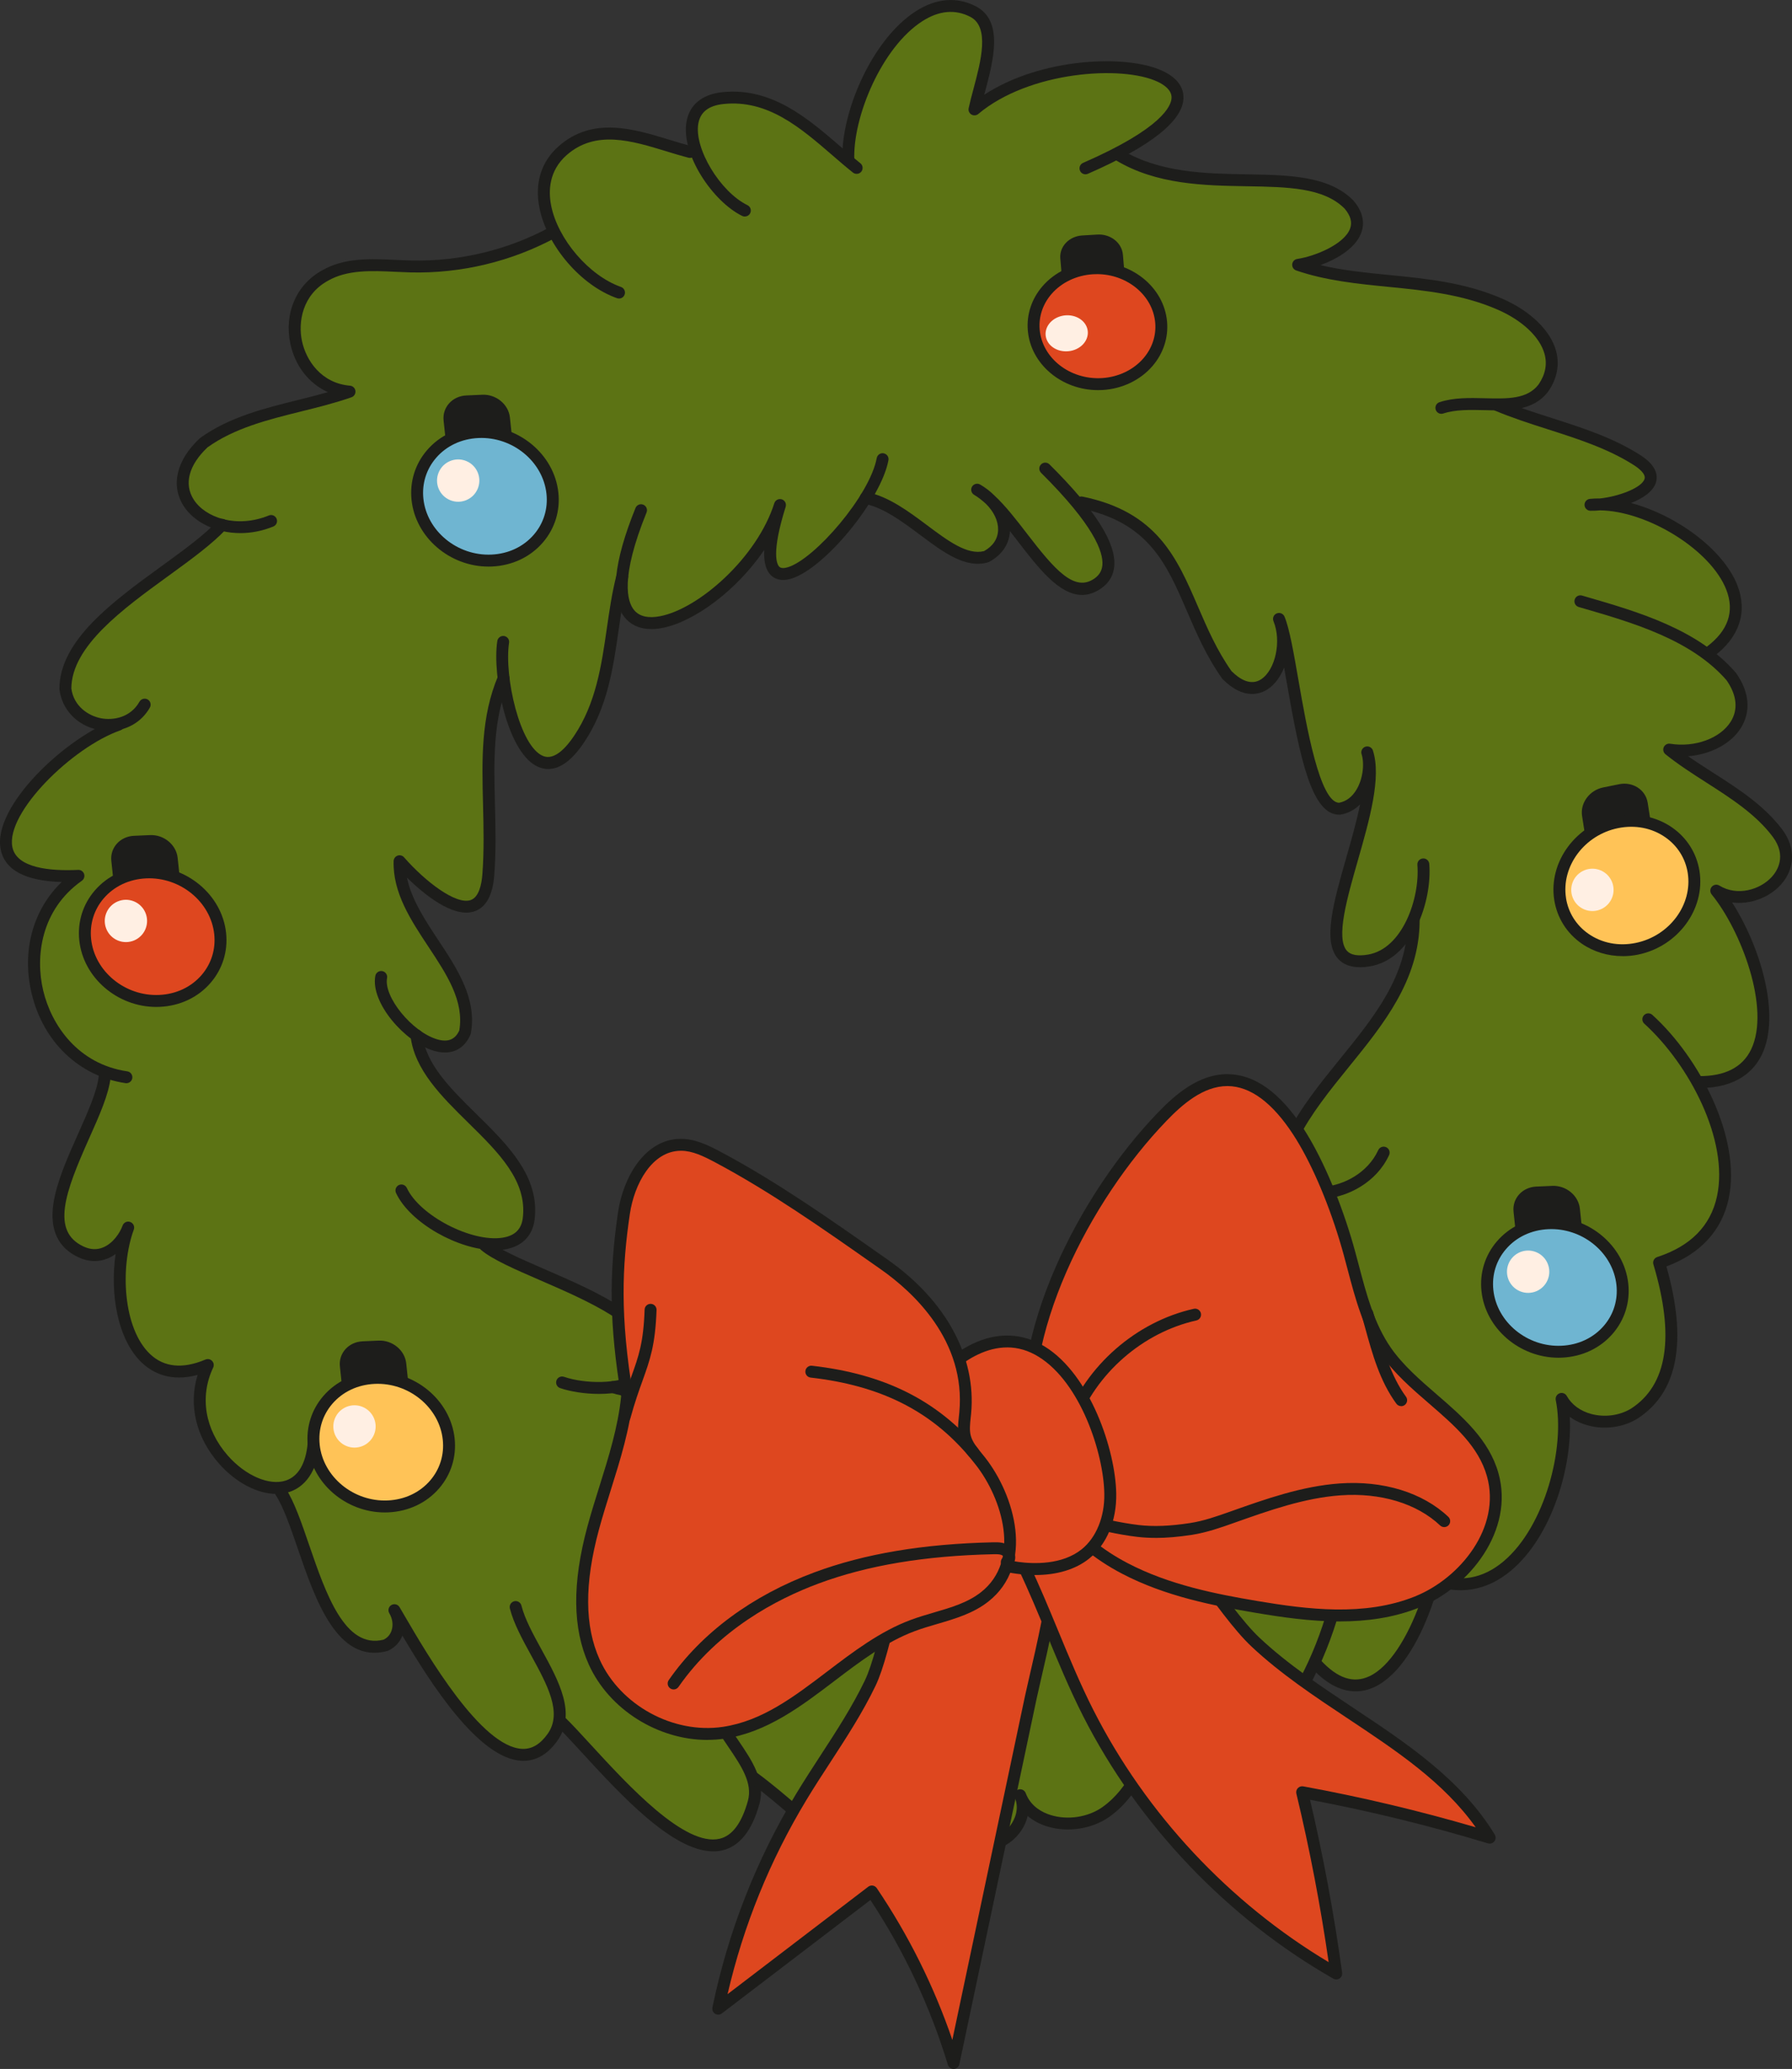 <?xml version="1.0" encoding="UTF-8"?>
<svg id="Calque_2" data-name="Calque 2" xmlns="http://www.w3.org/2000/svg" viewBox="0 0 676.69 781.15">
  <rect x="0" y="0" width="676.69" height="781.15" fill="#333333" stroke="none"/>
  <defs>
    <style>
      .cls-1 {
        fill: none;
      }

      .cls-1, .cls-2, .cls-3, .cls-4, .cls-5, .cls-6, .cls-7 {
        stroke-width: 0px;
      }

      .cls-2 {
        fill: #5c7314;
      }

      .cls-3 {
        fill: #6fb5d1;
      }

      .cls-4 {
        fill: #1d1d1b;
      }

      .cls-5 {
        fill: #de471f;
      }

      .cls-6 {
        fill: #ffefe3;
      }

      .cls-7 {
        fill: #ffc357;
      }
    </style>
  </defs>
  <g id="_ÎÓÈ_1" data-name="—ÎÓÈ_1">
    <g>
      <g>
        <g>
          <path class="cls-1" d="m523.73,366.81c-1.83.83-3.75,1.42-5.75,1.76-6.95,1.15-12.08-.23-15.52-4.07-7.3-8.17-2.83-23.8,2.34-41.9,1.09-3.82,2.21-7.72,3.2-11.56-.36.09-.72.16-1.08.23-.29.05-.55.08-.82.09-13.08.47-17.93-19.17-23.31-49.55-.64.58-1.31,1.1-2,1.56-2.49,1.65-11.4,6.19-21.76-4.28-.23-.23-.44-.48-.63-.75-6.14-8.67-9.96-17.51-13.65-26.07-5.92-13.75-10.8-25.06-23.59-31.83,2.58,5.1,3.68,9.59,3.34,13.6-.38,4.57-2.62,8.42-6.46,11.13-2.54,1.79-5.2,2.84-7.9,3.12-10.62,1.1-19.5-9.59-27.36-19.77-1.69,2.82-4.24,5.2-7.49,6.95-.38.2-.78.37-1.19.48-10.3,2.92-19.74-4.12-28.86-10.95-5.16-3.86-10.48-7.83-15.82-9.95-7.95,11.58-20.16,24.11-29.42,26.98-6.23,1.92-9.94-.59-11.6-2.25-.84-.84-1.53-1.84-2.08-2.98-10.47,12.42-24.16,21.78-35.48,23.96-.83.16-1.66.28-2.45.37-4.87.5-8.5-.49-11.16-2.01-2.1,14.56-4.36,29.58-13.57,43.3-4.79,7.14-9.96,11.04-15.38,11.6-2.07.21-4.13-.07-6.11-.84-5.09-1.98-8.78-6.98-11.4-12.3-.51,7.27-.32,14.81-.13,22.64.22,8.72.45,17.73-.26,27.12-.7,9.3-4.1,15.04-10.1,17.04-4.91,1.65-10.76.32-17.47-3.94,1.75,2.99,3.75,6.01,5.8,9.11,7.62,11.52,15.49,23.42,12.89,37.92-.08.43-.2.86-.37,1.27-2.5,5.93-7.5,9.26-13.63,9.09,3.68,5.67,9.25,11.15,15.06,16.87,12.43,12.23,25.29,24.87,23.03,42.95-.6,4.83-2.86,8.72-6.44,11.3,2.61,1.18,5.4,2.39,8.12,3.58,21.16,9.19,45.13,19.6,44.55,36.95-.07,2.1-.52,4.07-1.32,5.87,3.66-.58,7.42-1.45,11.31-2.35,11.59-2.69,23.57-5.47,35.36-.67.22.09.43.19.62.3,8.62,4.71,13.77,12.84,15.05,23.67,3.13-1.51,6.54-2.15,9.97-1.83,5.57.52,10.97,3.55,15.18,8.36,3.08-6.08,7.66-10.68,13.04-12.98,1.39-.59,3.4-1.25,5.84-1.51,6.21-.64,15.23,1.34,24.09,13.72.69-6.81,2.69-14.66,8.03-18.32,1.78-1.22,5.13-2.77,9.65-1.55,1.45-5,4.91-9.29,9.9-12.11,5.66-3.2,12.56-4.19,19.82-2.91-.4-3.27.07-6.43,1.41-9.21,2.52-5.26,7.49-8.17,13.87-8.36-.94-2.02-1.38-4.06-1.31-6.11.35-10.75,12.83-16.35,27.29-22.84,6.51-2.92,13.7-6.15,18.73-9.65-2.69-1.29-4.88-3.15-6.47-5.51-2.71-4.02-4.76-11.14.81-22.23,5.29-10.51,12.9-19.9,20.27-28.97,8.26-10.17,16.15-19.9,20.73-30.74Z"/>
          <path class="cls-2" d="m671.2,314.56c-6.6-8.8-16.26-14.99-25.61-20.97-2.56-1.64-5.15-3.3-7.67-5l-6.47-4.38,7.74-1.09c7.11-1,13.19-4.53,16.27-9.45,4.32-6.89,1.45-13.71-1.71-18.22-1.84-2.12-3.9-4.13-6.3-6.14l-2.72-2.29,2.71-2.3c7.58-6.45,9.84-14.36,6.53-22.88-4.59-11.81-20.02-24.08-36.69-29.17l-7.42-2.27,7.02-3.32c3.44-1.63,5.67-3.61,6.28-5.58.79-2.54-.87-5.15-4.93-7.76-9.98-6.41-21.7-10.17-33.04-13.8-2.99-.96-6.01-1.94-9.02-2.96l-8.22-2.8,8.19-2.88c2.78-.98,4.97-2.55,6.69-4.79,2.98-4.33,3.87-9.03,2.57-13.6-1.99-6.99-9.07-13.74-18.93-18.04-13.71-5.99-28.09-7.41-42-8.78-8.34-.83-16.17-1.6-23.91-3.25l-9.27-1.97,8.71-3.73c6.3-2.7,10.54-6.25,11.94-9.99,1.2-3.2.36-6.53-2.5-9.89-8.57-8.66-23.19-8.9-38.67-9.17-14.92-.25-30.34-.52-44.23-7.35l-5.08-2.5,4.91-2.81c15-8.58,18.22-14.8,18.28-18.52.05-3.26-2.13-5.97-6.48-8.04-11.68-5.55-42.31-5.27-63.72,7.81l-6.4,3.91,1.93-7.25c3.28-12.31,5.78-24.69-2.57-28.99-6.48-3.32-13.31-2.74-20.32,1.75-14.61,9.36-24.97,32.1-26.55,48.67l-.55,5.79-4.41-3.8c-11.7-10.1-24.96-21.54-42.53-19.72-8.36.86-10.91,5.5-11.57,9.23-.36,2-.27,4.32.26,6.89l1,4.85-4.76-1.36c-1.84-.52-3.71-1.08-5.67-1.68-13.76-4.21-27.98-8.56-39.85,1.93-5.95,5.26-8.22,12.55-6.55,21.08.43,2.22,1.17,4.57,2.19,6.99l1.08,2.57-2.48,1.27c-15.9,8.13-33.73,12.2-51.57,11.78-1.82-.04-3.66-.13-5.51-.22h-.18c-9.25-.44-18.82-.89-26.69,3.66-8.86,4.89-13.12,14.78-10.89,25.23,1.51,7.07,5.54,12.74,11.37,15.96l6.49,3.58-7.15,1.95c-3.19.87-6.48,1.69-9.38,2.41-12.63,3.14-25.67,6.38-36.21,13.98-8.04,7.51-10.11,15.78-5.7,22.69,1.75,2.74,4.7,5.16,8.28,6.8l4.14,1.9-3.37,3.06c-5.09,4.62-11.72,9.44-18.14,14.1-17.57,12.76-37.48,27.21-37.47,44.37.72,5.79,4.56,10.49,10.28,12.56l6.01,2.18-5.51,3.24c-17.48,10.28-35.34,30.12-33.01,42.14,1.23,6.35,7.71,9.88,19.25,10.5l6.53.35-4.51,4.73c-9.57,10.04-13.07,24.18-9.59,38.78,3.21,13.49,11.8,24.16,23.55,29.29l2.06.9-.28,2.23c-.76,6.06-4.23,13.81-7.89,22.01-9.27,20.75-15.22,37.14-.88,43.74,3.09,1.42,6.26,1.53,9.15.33.46-.19.92-.42,1.37-.67l5.19-2.96-.71,5.93c-1.54,12.76.78,29.31,9.42,37.52,4.75,4.51,10.72,5.98,17.76,4.38l4.85-1.11-1.28,4.81c-2.74,10.31.15,21.29,7.91,30.13,5.6,6.37,12.78,10.37,19.21,10.7l1.5.08,1.01,1.52c3.07,4.78,5.71,12.49,8.51,20.64,8.09,23.56,15.52,41.26,30.96,37.23,1.66-.72,2.99-1.92,3.85-3.49l2.53-4.63,2.69,4.53c6.5,10.92,26.26,44.17,42.44,44.92,4.36.21,8.27-1.99,11.55-6.57.44-.62.85-1.31,1.27-2.18l1.89-3.89,2.99,3.13c1.98,2.07,4.21,4.5,6.67,7.17,14.71,16.03,34.86,37.96,49.32,36.46.55-.06,1.09-.15,1.61-.28,5.59-1.35,9.71-6.7,12.25-15.92.27-.96.43-1.94.49-2.97l.35-5.79,4.53,3.63c3.59,2.88,7,5.78,10.45,8.74,10.24,8.78,19.91,17.07,32.96,22.79,6.45,1.35,11.74-.55,14.47-5.26,1.56-2.69,2.19-6.07,1.83-9.76l-.72-7.41,5.67,4.84c8.31,7.09,15.66,8.95,23.14,5.85,3.37-1.5,6.24-4.61,7.62-8.28.1-.26.19-.53.27-.79l1.26-4.1,3.42,2.58c1.66,1.25,3.61,2.23,5.79,2.9,7.06,2.18,15.48.9,21.44-3.27,4.6-3.26,8.43-7.7,11.69-13.57l1.98-3.57,2.82,2.96c2.78,2.91,8.3,4.23,12.54,4.5,19.05-3.77,36.08-19.07,47.96-43.07l1.78-3.6,2.95,2.72c6.25,5.75,12.63,7.22,18.74,4.4,8.82-4.08,17.24-17.44,22.51-35.72l.82-2.86,2.87.79c8.95,2.48,17.48.42,25.02-5.94,14.7-12.41,21.87-36.92,21.35-54.71l-.16-5.59,4.75,2.95c1.55.96,3.29,1.7,5.17,2.2,5.63,1.49,11.89.63,16.73-2.29,14.24-9.13,17.7-27.42,10.2-54.33l-.73-2.63,2.55-.98c11.69-4.51,19.12-12.7,21.47-23.67,2.36-11.02-.29-25.02-7.48-39.44l-1.97-3.95,4.6-.4s0,0,0,0c8.52-.88,14.42-4.64,17.56-11.18,6.49-13.52-.46-37.87-10.3-53.91l-3.02-4.92,5.76.35c5.43.33,11.32-2.07,14.99-6.1,4.8-5.27,4.98-12.01.47-18.02Zm-138.85,45.25c-3.74,15.72-13.92,28.25-24.68,41.52-7.16,8.83-14.57,17.95-19.57,27.89-3.38,6.72-3.79,12.31-1.19,16.17,1.65,2.45,4.45,4.07,8.1,4.69l5.54.94-3.86,4.09c-5.35,5.67-15.56,10.25-24.57,14.3-12.62,5.66-23.52,10.55-23.75,17.55-.08,2.38,1.15,4.84,3.75,7.52l7.19,7.41-10.05-2.39c-6.82-1.63-11.94-.05-14.04,4.34-1.3,2.71-1.26,6.13.11,9.61l2.31,5.86-6.01-1.89c-7.57-2.39-14.52-1.98-20.09,1.17-4.48,2.53-7.24,6.64-7.57,11.28l-.34,4.72-4.13-2.31c-2.79-1.56-5.1-1.66-7.07-.31-4.04,2.78-6.31,12.29-5.64,23.67l.78,13.24-6.41-11.61c-1.44-2.61-2.93-5.31-4.67-7.89-9.95-14.31-19.45-12.27-23.07-10.72-5.23,2.23-9.54,7.52-11.82,14.5l-2.06,6.31-3.38-5.71c-3.43-5.79-8.61-9.53-13.87-10.02-2.53-.24-6.33.17-10.13,3.46l-4.94,4.29-.03-6.55c-.04-7.81-2.2-18.28-12.25-23.77-10.03-4.08-21.07-1.52-31.74.96-6.34,1.47-12.89,2.99-19.27,3.2l-9.25.3,7.31-5.68c2.46-1.91,3.76-4.4,3.86-7.39.44-13.26-21.54-22.81-40.93-31.23-4.97-2.16-10.1-4.38-14.22-6.47l-7.34-3.72,8.01-1.89c4.89-1.16,7.68-4.21,8.29-9.06,1.89-15.14-9.89-26.72-21.28-37.92-8.09-7.95-15.72-15.47-19.26-24.29l-2.6-6.48,6.49,2.56c.45.18.9.34,1.35.48,1.64.49,3.18.67,4.58.52,3.83-.4,5.75-3.13,6.69-5.36,2.18-12.13-5.02-23.01-11.98-33.53-4.8-7.27-9.34-14.12-11.49-21.62l-2.99-10.43,7.93,7.4c8.82,8.23,16.6,12.03,21.33,10.45,3.49-1.16,5.51-5.13,6.01-11.79.68-9.08.46-17.95.25-26.52-.31-12.51-.61-24.32,1.86-35.83l2.63-12.26,3.22,12.12c2.86,10.78,7.24,18.02,12.01,19.88,1.09.42,2.2.58,3.31.46,3.51-.36,7.31-3.46,11.01-8.97,8.56-12.76,10.66-27.29,12.68-41.35.24-1.67.48-3.31.72-4.94l1.07-7.07,4.31,5.71c.07.1.15.2.22.31,2.24,2.74,5.64,3.88,10.1,3.42.62-.06,1.26-.16,1.93-.29,11.24-2.17,25.92-13.12,35.7-26.63l5.09-7.04.34,8.68c.1,2.65.72,4.56,1.82,5.67,1.25,1.25,3.12,1.51,5.57.75,7.31-2.26,19.12-13.65,27.46-26.48l1.23-1.89,2.16.65c7.05,2.13,13.8,7.17,19.75,11.62,8.32,6.22,16.2,12.1,23.61,9.98,3.63-1.95,5.88-4.81,6.5-8.26l1.21-6.63,5.96,7.71c7.26,9.44,15.48,20.13,23.41,19.31,1.69-.17,3.34-.85,5.06-2.05,2.37-1.67,3.69-3.93,3.93-6.72.38-4.45-2.03-10.37-7.14-17.59l-5.1-7.2,8.44,2.59c21.85,6.71,28.51,22.17,35.57,38.54,3.57,8.28,7.26,16.83,13.03,24.98,6.7,6.77,11.75,5.1,14.17,3.5,1.71-1.13,3.24-2.93,4.43-5.21l4.09-7.82,2.1,11.96c4.61,26.48,9.14,48.37,17.78,48.07,1.72-.3,3.31-.98,4.71-2.02l6.46-4.78-1.74,7.85c-1.3,5.87-3.04,11.95-4.72,17.84-4.5,15.73-8.74,30.56-3.65,36.26,2,2.24,5.35,2.93,10.04,2.14,3.79-.64,7.26-2.53,10.3-5.62l7.57-7.7-2.5,10.51Z"/>
        </g>
        <path class="cls-4" d="m281.25,81.76c-.33,0-.67-.07-.99-.23-11.09-5.42-23.21-23.29-21.01-35.65,1.13-6.36,5.94-10.29,13.56-11.08,18.54-1.92,32.24,9.9,44.32,20.32,2.67,2.31,5.2,4.48,7.76,6.52.97.77,1.13,2.19.36,3.16-.77.97-2.19,1.13-3.16.36-2.63-2.09-5.31-4.4-7.89-6.64-11.95-10.31-24.3-20.97-40.91-19.26-5.67.59-8.81,3-9.59,7.39-1.66,9.35,8.22,25.77,18.56,30.82,1.12.55,1.58,1.89,1.03,3.01-.39.8-1.19,1.26-2.02,1.26Z"/>
        <path class="cls-4" d="m233.74,112.71c-.25,0-.5-.04-.75-.13-13.62-4.78-26.49-19.79-29.3-34.17-1.83-9.36.68-17.38,7.27-23.2,12.81-11.32,28.32-6.58,41.99-2.39,2.82.86,5.49,1.68,8.13,2.37,1.2.31,1.92,1.54,1.61,2.75-.31,1.2-1.54,1.92-2.74,1.61-2.73-.71-5.57-1.58-8.31-2.42-13.16-4.03-26.77-8.19-37.7,1.46-6.72,5.94-6.88,13.59-5.83,18.97,2.49,12.74,14.32,26.55,26.38,30.78,1.17.41,1.79,1.7,1.38,2.87-.33.93-1.19,1.51-2.12,1.51Z"/>
        <path class="cls-4" d="m90.75,201.28c-9.49,0-17.61-4.32-21.4-10.23-4.98-7.79-2.72-17.34,6.06-25.54.07-.07.14-.13.22-.18,10.89-7.85,24.16-11.15,36.99-14.34,3.72-.92,7.51-1.87,11.23-2.92-7.13-3.21-12.4-9.81-14.21-18.32-2.43-11.44,2.26-22.29,11.95-27.64,8.45-4.9,18.36-4.43,27.94-3.98,1.89.09,3.78.18,5.64.22,18.32.44,36.52-3.93,52.64-12.65,1.09-.59,2.46-.18,3.05.91.59,1.09.18,2.46-.91,3.05-16.81,9.09-35.79,13.65-54.89,13.19-1.9-.05-3.82-.14-5.75-.23-8.93-.42-18.16-.85-25.51,3.4-9.66,5.33-11.29,15.6-9.76,22.78,1.53,7.18,7.19,15.89,18.14,16.82,1.06.09,1.91.91,2.04,1.96.13,1.05-.48,2.06-1.49,2.41-6.15,2.16-12.7,3.79-19.03,5.36-12.37,3.07-25.15,6.25-35.32,13.54-7.08,6.67-8.99,13.86-5.23,19.73,4.38,6.84,16.19,10.96,28.37,6,1.15-.47,2.46.08,2.93,1.24.47,1.15-.08,2.46-1.24,2.93-4.25,1.73-8.47,2.49-12.46,2.49Z"/>
        <path class="cls-4" d="m41.12,275.97c-1.29,0-2.61-.13-3.94-.39-8-1.59-13.77-7.57-14.72-15.24-.01-.09-.02-.18-.02-.27-.01-18.3,20.4-33.12,38.4-46.19,8.34-6.06,16.23-11.78,21.38-17.28.85-.91,2.27-.95,3.18-.1.91.85.95,2.27.1,3.18-5.45,5.81-13.5,11.66-22.02,17.84-17.08,12.4-36.44,26.46-36.54,42.41.91,6.84,6.54,10.33,11.11,11.24,4.6.91,11.18-.17,14.62-6.24.61-1.08,1.99-1.46,3.07-.85,1.08.61,1.46,1.99.85,3.07-3.17,5.6-8.99,8.83-15.47,8.83Z"/>
        <path class="cls-4" d="m47.73,408.97c-.11,0-.22,0-.33-.02-17.51-2.58-31.09-15.56-35.46-33.88-3.82-16.03.51-31.59,11.35-42.06-13.79-.39-21.53-4.54-23.05-12.39-3.16-16.35,25.01-42.58,43.78-49.14,1.17-.41,2.46.21,2.87,1.38.41,1.17-.21,2.46-1.38,2.87-18.26,6.38-43.35,31.11-40.85,44.04,1.56,8.05,14.38,9.16,24.86,8.67.99-.05,1.91.57,2.23,1.52s-.02,1.99-.83,2.57c-15.45,10.89-17.67,28.58-14.6,41.5,3.08,12.92,13.03,27.72,31.74,30.47,1.23.18,2.08,1.32,1.9,2.55-.16,1.12-1.13,1.92-2.22,1.92Z"/>
        <path class="cls-4" d="m104.37,564.04c-7.13,0-15.32-4.22-21.71-11.49-8.68-9.88-11.53-22.07-8.04-33.44-10.27,2.79-17.04-.8-21.07-4.62-9.23-8.77-12.07-26.17-9.89-41.02-.9.65-1.89,1.21-2.95,1.65-3.49,1.45-7.28,1.33-10.96-.36-7.84-3.6-11.06-10.46-9.58-20.37,1.23-8.17,5.35-17.4,9.34-26.33,3.7-8.29,7.2-16.13,7.79-21.85.13-1.24,1.23-2.14,2.47-2.01,1.24.13,2.14,1.23,2.01,2.47-.66,6.45-4.3,14.6-8.16,23.23-9.05,20.25-14.49,35.03-1.99,40.77,2.54,1.17,5.01,1.27,7.34.29,3.76-1.57,6.3-5.42,7.33-8.25.43-1.17,1.72-1.77,2.88-1.34,1.17.43,1.77,1.72,1.34,2.88h0s0,0,0,.01c-5.26,14.46-4.05,37.29,6.12,46.96,5.29,5.03,12.34,5.73,20.95,2.09.86-.36,1.86-.16,2.5.52.65.67.81,1.68.41,2.52-5.2,10.95-3.13,23.37,5.53,33.23,6.65,7.57,15.64,11.45,21.85,9.43,4.72-1.54,7.59-6.39,8.3-14.03.11-1.24,1.21-2.15,2.45-2.03,1.24.11,2.15,1.21,2.03,2.45-1.18,12.74-7.64,16.68-11.39,17.9-1.55.5-3.21.75-4.92.75Z"/>
        <path class="cls-4" d="m197.63,664.82c-.23,0-.45,0-.68-.02-16.26-.76-34.47-29.43-45-47.26-1.01,2.61-2.95,4.63-5.52,5.74-.1.04-.21.08-.32.11-18.7,4.88-27-19.27-33.66-38.68-2.79-8.13-5.43-15.81-8.38-20.31-.68-1.04-.39-2.43.65-3.12,1.04-.68,2.43-.39,3.12.65,3.26,4.97,5.99,12.91,8.87,21.32,6.35,18.5,13.55,39.45,28.1,35.83,1.87-.86,2.7-2.37,3.07-3.5.67-2.06.35-4.42-.88-6.5-.63-1.07-.28-2.45.79-3.08,1.07-.63,2.45-.28,3.08.79.57.97,1.23,2.09,1.95,3.33,8.63,14.8,28.84,49.45,44.34,50.18,3.64.17,6.78-1.67,9.62-5.63,5.7-7.96-.1-18.52-6.23-29.71-3.23-5.89-6.58-11.99-8.01-17.66-.3-1.21.43-2.43,1.63-2.73,1.21-.3,2.43.43,2.73,1.63,1.29,5.12,4.35,10.69,7.59,16.6,6.54,11.91,13.29,24.22,5.95,34.49-3.58,5-7.88,7.53-12.8,7.53Z"/>
        <path class="cls-4" d="m269.33,699c-15.36,0-34.96-21.36-49.57-37.26-3.75-4.08-6.99-7.61-9.6-10.15-.89-.87-.91-2.29-.04-3.18.87-.89,2.29-.91,3.18-.04,2.7,2.63,5.98,6.2,9.77,10.33,14.15,15.41,35.54,38.71,48.75,35.52,4.73-1.14,8.3-5.96,10.61-14.33,1.84-6.69-2.57-13.2-7.23-20.09-5.04-7.43-10.25-15.12-9.16-24.49.14-1.23,1.26-2.11,2.5-1.97,1.23.14,2.12,1.26,1.97,2.5-.9,7.7,3.83,14.69,8.41,21.44,5.04,7.43,10.24,15.11,7.85,23.81-2.77,10.06-7.45,15.95-13.89,17.51-1.15.28-2.34.41-3.55.41Z"/>
        <path class="cls-4" d="m337.35,709.57c-1.41,0-2.89-.16-4.43-.48-.15-.03-.3-.08-.44-.14-13.35-5.85-23.15-14.25-33.52-23.14-4.95-4.24-10.07-8.63-15.66-12.77-1-.74-1.21-2.15-.47-3.15.74-1,2.15-1.21,3.15-.47,5.71,4.23,10.9,8.67,15.91,12.97,10.05,8.62,19.55,16.76,32.18,22.34,5.44,1.07,9.63-.42,11.83-4.23,3.31-5.73,1.42-14.96-4.39-21.49l-.02-.03c-.83-.93-.75-2.35.18-3.18.93-.83,2.35-.75,3.18.18l.79.89c8.45,9.48,18.96,21.29,31.18,16.21,2.85-1.27,5.28-3.9,6.44-7.02.85-2.27.92-4.58.23-6.57-.13-.29-.25-.59-.37-.89-.43-1.13.12-2.4,1.23-2.87,1.11-.47,2.4.03,2.91,1.12.15.32.28.64.4.97,2.03,4.45,6.02,6.52,9.1,7.47,6.42,1.99,14.07.83,19.47-2.95,10.32-7.31,14.48-19.24,18.89-31.87,4.19-12,8.52-24.4,18.61-32.65.96-.79,2.38-.64,3.17.32.79.96.64,2.38-.32,3.17-9.11,7.44-13.05,18.71-17.21,30.64-4.45,12.74-9.05,25.92-20.55,34.07-6.52,4.56-15.69,5.95-23.39,3.57-2.84-.88-5.33-2.23-7.36-3.96-.15.67-.36,1.34-.61,2.01-1.58,4.23-4.9,7.81-8.88,9.58-10.44,4.34-19.46-.73-26.96-7.56.86,4.73.3,9.38-1.85,13.1-2.57,4.44-6.98,6.82-12.44,6.82Z"/>
        <path class="cls-4" d="m446.59,676.73s-.09,0-.14,0c-5.69-.35-12.71-2.36-15.37-6.96-1.01-1.74-1.82-4.6.04-8.37.55-1.11,1.9-1.57,3.01-1.02,1.11.55,1.57,1.9,1.02,3.01-.79,1.61-.85,2.96-.18,4.12,1.41,2.43,6,4.31,11.47,4.7,34.14-6.97,54.73-49.61,59.41-86.38.16-1.23,1.28-2.1,2.52-1.95,1.23.16,2.1,1.28,1.95,2.52-4.89,38.42-26.79,83.06-63.29,90.28-.14.03-.29.04-.44.04Z"/>
        <path class="cls-4" d="m511.89,638.58c-4.72,0-10.4-2.11-16.53-8.78-.84-.92-.78-2.34.14-3.18.92-.84,2.34-.78,3.18.14,6.35,6.92,12.37,8.93,18.39,6.14,15.33-7.1,27.07-44.98,24.93-62.12-.15-1.23.72-2.36,1.95-2.51,1.23-.15,2.36.72,2.51,1.95,2.16,17.26-8.95,58.18-27.5,66.76-1.98.92-4.37,1.61-7.07,1.61Z"/>
        <path class="cls-4" d="m551.5,600.41c-3.65,0-7.39-.73-11.16-2.19-1.16-.45-1.73-1.75-1.29-2.91.45-1.16,1.75-1.74,2.91-1.29,9.3,3.6,17.99,2.07,25.83-4.54,15.67-13.22,23.31-43.04,19.69-60.86-.22-1.09.38-2.17,1.42-2.56,1.04-.39,2.21.04,2.75,1.01,1.83,3.28,5.13,5.7,9.28,6.8,5.05,1.34,10.63.59,14.92-2,13.79-8.84,16.67-27.18,8.5-54.49-.35-1.17.3-2.41,1.46-2.78,12.58-4.09,20.17-11.8,22.56-22.93,4.53-21.09-10.4-49.69-27.45-65.16-.92-.84-.99-2.26-.15-3.18.83-.92,2.26-.99,3.18-.15,17.99,16.32,33.69,46.75,28.82,69.43-2.57,12-10.68,20.79-23.51,25.55,8.04,28.34,4.33,47.69-11.04,57.53-5.36,3.24-12.24,4.18-18.45,2.53-2.62-.69-4.98-1.81-7-3.28,1.03,19.06-6.8,45.08-22.09,57.98-5.9,4.98-12.4,7.49-19.19,7.49Z"/>
        <path class="cls-4" d="m641.78,410.8c-.13,0-.26,0-.39,0-1.24-.01-2.24-1.03-2.23-2.27.01-1.24,1.03-2.25,2.27-2.23,9.91.09,16.58-3.31,19.83-10.1,7.42-15.48-3.87-44.99-14.91-58.5-.69-.85-.67-2.08.05-2.9.72-.83,1.93-1.01,2.87-.44,6.75,4.14,15.37,1.58,19.8-3.29,1.93-2.12,5.82-7.84.33-15.16-6.35-8.47-15.84-14.55-25.02-20.43-5.23-3.35-10.64-6.81-15.47-10.71-.79-.64-1.06-1.74-.64-2.67.42-.93,1.41-1.47,2.41-1.3,9.29,1.5,18.91-2,22.87-8.33,2.88-4.6,2.33-10.01-1.58-15.64-13.38-15.34-35.34-21.71-54.72-27.33l-1.1-.32c-1.19-.35-1.88-1.59-1.53-2.79.35-1.19,1.6-1.88,2.79-1.53l1.1.32c20.02,5.8,42.71,12.38,56.95,28.79.05.06.1.12.14.18,5.03,7.16,5.66,14.51,1.78,20.71-3.77,6.02-11.51,10-19.91,10.67,3.05,2.13,6.23,4.16,9.35,6.16,9.51,6.09,19.35,12.39,26.2,21.52,5.13,6.84,4.9,14.84-.61,20.89-4.19,4.6-11.35,7.57-18.33,6.63,10.32,16.07,18.57,42.16,11.25,57.42-2.78,5.79-9.11,12.65-23.54,12.65Z"/>
        <path class="cls-4" d="m409.89,65.81c-.87,0-1.69-.5-2.06-1.35-.5-1.14.02-2.47,1.16-2.96,30-13.11,33.36-21.6,33.41-24.64.05-2.87-2.8-4.83-5.19-5.97-13.41-6.37-48.56-4.03-67.79,12.14-.73.62-1.78.7-2.6.21-.82-.49-1.24-1.46-1.04-2.39.47-2.21,1.12-4.65,1.81-7.24,2.79-10.44,6.25-23.43-1.2-27.26-5.71-2.94-11.8-2.38-18.08,1.64-15.33,9.82-26.4,36.28-25.7,52.49.05,1.24-.91,2.29-2.15,2.35-1.24.06-2.29-.91-2.35-2.15-.77-17.77,10.94-45.69,27.77-56.47,7.62-4.88,15.42-5.53,22.56-1.86,10.68,5.49,6.69,20.42,3.49,32.42-.09.34-.18.68-.27,1.01,21.32-14,53.86-15.43,67.48-8.95,6.5,3.09,7.81,7.2,7.76,10.1-.14,8.64-12.29,18.29-36.1,28.69-.29.13-.6.19-.9.19Z"/>
        <path class="cls-4" d="m544.29,156.24c-.95,0-1.83-.6-2.14-1.55-.39-1.18.25-2.45,1.43-2.84,5.4-1.78,11.37-1.63,17.14-1.49,8.56.21,15.96.39,20.26-5.19,2.6-3.8,3.35-7.72,2.23-11.66-1.81-6.36-8.42-12.56-17.67-16.6-13.39-5.84-27.58-7.25-41.32-8.61-11.56-1.14-23.52-2.33-34.75-6.18-.98-.34-1.6-1.3-1.51-2.33.09-1.03.88-1.87,1.9-2.02,6.97-1.06,17.78-5.63,19.94-11.43.9-2.4.23-4.88-2.05-7.58-7.93-7.94-21.43-8.18-37.05-8.44-15.94-.27-34.02-.58-49.34-9.82-1.06-.64-1.41-2.02-.76-3.09.64-1.06,2.02-1.41,3.09-.76,14.29,8.61,31.71,8.91,47.09,9.17,15.95.27,31.01.53,40.23,9.84.04.04.08.08.12.13,4.26,5.01,3.93,9.37,2.89,12.14-2.13,5.71-8.94,9.8-15.4,12.17,8.37,1.99,17.02,2.85,26.05,3.74,14.08,1.39,28.64,2.83,42.67,8.96,10.47,4.57,18.02,11.86,20.2,19.49,1.49,5.24.5,10.59-2.88,15.49-.02.03-.04.06-.07.09-5.69,7.44-14.99,7.21-23.98,6.99-5.39-.13-10.97-.27-15.63,1.27-.23.08-.47.11-.7.11Z"/>
        <path class="cls-4" d="m645.75,248.31c-.69,0-1.36-.31-1.8-.9-.74-1-.54-2.41.46-3.15,8.16-6.1,10.67-13.37,7.47-21.61-5.84-15.04-29.76-29.72-47.66-29.96-1.37.13-2.62.19-3.7.15-1.18-.04-2.14-.99-2.18-2.17-.04-1.18.85-2.2,2.03-2.31,1.24-.12,2.51-.18,3.81-.16,7.1-.75,15.8-4.04,16.83-7.37.59-1.91-2.25-4.07-3.99-5.19-9.73-6.25-21.31-9.96-32.51-13.55-6.74-2.16-13.71-4.39-20.26-7.17-1.14-.48-1.68-1.8-1.2-2.95.48-1.14,1.8-1.68,2.95-1.2,6.37,2.7,13.24,4.9,19.88,7.03,11.48,3.68,23.34,7.48,33.57,14.05,6.25,4.01,6.63,7.83,5.86,10.32-1.06,3.39-4.88,5.98-9.39,7.75,17.08,4.56,34.88,17.52,40.16,31.11,3.91,10.07.72,19.6-8.97,26.85-.4.3-.88.45-1.35.45Z"/>
        <path class="cls-4" d="m245.94,237.5c-5.21,0-8.27-2.22-9.99-4.32-5.66-6.89-4.31-20.82,4.03-41.39.47-1.15,1.78-1.71,2.93-1.24,1.15.47,1.71,1.78,1.24,2.93-10.06,24.82-7.28,33.73-4.72,36.84,1.99,2.42,5.31,3.21,9.86,2.33,14.56-2.81,36.56-22.05,43.1-42.65,0,0,0,0,0,0,0,0,0,0,0,0,.38-1.18,1.64-1.84,2.82-1.47,1.18.37,1.84,1.63,1.47,2.82-5.54,17.67-3.25,21.77-2.42,22.61.61.62,1.73.68,3.3.19,10.19-3.16,30.9-27.09,33.51-41.2.23-1.22,1.4-2.03,2.62-1.8,1.22.23,2.03,1.4,1.8,2.62-2.75,14.87-23.96,40.76-36.6,44.68-4.11,1.27-6.52-.01-7.82-1.31-1.88-1.88-2.71-5-2.48-9.51-10.32,15.23-26.41,27.13-38.47,29.46-1.53.3-2.93.43-4.19.43Z"/>
        <path class="cls-4" d="m207.04,290.35c-1.17,0-2.33-.23-3.5-.68-11.89-4.63-17.77-34.41-15.75-47.65.19-1.23,1.34-2.07,2.56-1.89,1.23.19,2.07,1.34,1.88,2.56-1.9,12.46,4,39.3,12.93,42.78,4.26,1.66,8.68-3.25,11.64-7.66,8.27-12.33,10.33-26.61,12.33-40.41.97-6.7,1.96-13.62,3.66-20.23.31-1.2,1.53-1.93,2.74-1.62,1.2.31,1.93,1.54,1.62,2.74-1.64,6.37-2.57,12.87-3.57,19.75-2.06,14.31-4.2,29.1-13.04,42.28-4.47,6.67-9,10.03-13.51,10.03Z"/>
        <path class="cls-4" d="m168,397.37c-1.35,0-2.8-.22-4.31-.68-10.79-3.24-23.86-18.08-21.96-28.24.23-1.22,1.4-2.03,2.63-1.8,1.22.23,2.03,1.4,1.8,2.63-1.33,7.1,9.41,20.27,18.83,23.1,4.12,1.24,6.89.15,8.45-3.33,1.87-11.14-4.71-21.1-11.69-31.64-6.62-10.01-13.46-20.36-13.11-32.31.03-.92.62-1.74,1.49-2.05.87-.31,1.84-.06,2.45.64,8.05,9.2,19.59,17.99,25.11,16.15,3.17-1.06,4.18-5.92,4.47-9.82.67-8.96.45-17.77.24-26.29-.43-17-.83-33.05,5.68-48.49.48-1.14,1.8-1.68,2.95-1.2,1.14.48,1.68,1.8,1.2,2.95-6.14,14.54-5.75,30.13-5.33,46.62.22,8.63.44,17.55-.25,26.74-.58,7.65-3.11,12.27-7.54,13.75-8.02,2.67-19.2-6.63-25.43-12.74,1.67,8.22,6.81,16,11.81,23.57,7.2,10.89,14.65,22.16,12.32,35.17-.03.16-.08.32-.14.48-1.88,4.45-5.29,6.8-9.67,6.8Z"/>
        <path class="cls-4" d="m186.84,472.02c-13.66,0-32.07-10.32-37.3-21.61-.52-1.13-.03-2.47,1.09-2.99,1.13-.52,2.46-.03,2.99,1.09,4.84,10.44,24.44,20.63,36.16,18.79,4.61-.72,7.1-3.14,7.63-7.4,1.75-14.03-9.12-24.72-20.63-36.04-9.99-9.83-20.32-19.99-21.76-32.74-.14-1.23.75-2.35,1.98-2.49,1.23-.14,2.35.75,2.49,1.98,1.26,11.17,10.58,20.34,20.44,30.04,11.78,11.59,23.96,23.57,21.94,39.81-.78,6.25-4.83,10.26-11.4,11.29-1.16.18-2.38.27-3.63.27Z"/>
        <path class="cls-4" d="m408.58,224.62c-8.66,0-16.55-10.26-24.24-20.26-.98-1.28-1.97-2.57-2.97-3.84-.24,4.91-3.01,9.02-7.86,11.63-.14.08-.29.14-.45.18-8.49,2.42-16.79-3.78-25.57-10.34-6.75-5.04-13.73-10.26-21.04-11.81-1.22-.26-1.99-1.45-1.73-2.67.26-1.22,1.45-1.99,2.67-1.73,8.28,1.76,15.66,7.28,22.8,12.61,7.77,5.81,15.12,11.3,21.42,9.68,3.39-1.9,5.22-4.67,5.29-8.04.06-3.34-1.59-6.79-4.5-9.71-1.52-1.41-3.04-2.6-4.55-3.49-1.07-.63-1.43-2.01-.8-3.08.63-1.07,2.01-1.43,3.08-.8,1.98,1.16,3.74,2.51,5.24,4,4.33,4,8.49,9.4,12.54,14.67,10.45,13.58,17.86,22.09,25.39,16.79,1.83-1.29,2.8-2.94,2.98-5.06.42-4.99-3.26-15.08-23.15-34.83-.88-.88-.89-2.3-.01-3.18.88-.88,2.3-.89,3.18-.01,17.2,17.07,25.21,29.63,24.47,38.4-.29,3.48-1.93,6.29-4.87,8.37-2.5,1.76-4.94,2.54-7.31,2.54Z"/>
        <path class="cls-4" d="m513.57,365.19c-3.61,0-6.4-1.07-8.3-3.2-5.92-6.62-1.71-21.33,3.16-38.36,1.87-6.54,3.86-13.48,5.16-19.93-2.04,2.05-4.52,3.37-7.31,3.86-.1.02-.21.03-.31.03-.09,0-.18,0-.28,0-10.29,0-14.71-20.72-19.8-49.93-.33-1.9-.66-3.79-.99-5.62-1.38,3.47-3.49,6.4-6.18,8.18-2.41,1.59-8.89,4.42-17.01-3.79-.09-.09-.17-.18-.24-.28-5.91-8.34-9.64-17-13.26-25.39-7.76-18.01-14.46-33.56-40.32-38.85-1.22-.25-2-1.44-1.75-2.66.25-1.22,1.44-2,2.66-1.75,28.15,5.76,35.63,23.11,43.55,41.48,3.5,8.12,7.11,16.5,12.69,24.41,2.92,2.91,7.18,5.73,11.2,3.07,5.42-3.59,7.72-14.45,4.65-21.93-.47-1.15.07-2.46,1.22-2.93,1.15-.47,2.46.07,2.94,1.21,1.87,4.47,3.45,13.55,5.28,24.07,3.01,17.27,8.03,46.1,15.34,46.21,2.69-.52,4.89-2.18,6.54-4.92,2.66-4.43,2.99-10.22,1.95-13.41-.38-1.18.26-2.45,1.44-2.84,1.18-.38,2.45.26,2.84,1.44,0,0,0,.02,0,.03,3.27,10.13-1.28,26.06-5.69,41.47-4.13,14.43-8.39,29.35-4.13,34.13,1.43,1.6,4.11,2.08,7.98,1.42,13.01-2.19,19.62-21.21,18.63-33.87-.1-1.24.83-2.32,2.07-2.42,1.24-.1,2.32.83,2.42,2.07,1.1,14.08-6.24,35.95-22.37,38.66-1.35.23-2.61.34-3.78.34Z"/>
        <path class="cls-4" d="m498.32,452.63c-5.91,0-10.68-2.13-13.27-5.98-2.15-3.19-3.71-8.98,1.05-18.44,5.1-10.15,12.59-19.37,19.83-28.29,13.13-16.18,25.53-31.47,25.65-52.25,0-1.24,1.01-2.24,2.25-2.24h.01c1.24,0,2.24,1.02,2.24,2.26-.13,22.36-13.62,38.98-26.66,55.06-7.09,8.74-14.42,17.77-19.3,27.48-2.99,5.95-3.46,10.76-1.34,13.9,1.93,2.87,6.14,4.33,11.26,3.92,7.26-.58,16.39-5.08,20.41-13.81.52-1.13,1.86-1.62,2.99-1.1,1.13.52,1.62,1.86,1.1,2.99-4.79,10.38-15.58,15.72-24.14,16.41-.71.06-1.4.08-2.08.09Z"/>
        <path class="cls-4" d="m226.22,526.29c-5.57,0-11-.94-14.7-2.2-1.18-.4-1.8-1.68-1.4-2.86.4-1.18,1.68-1.8,2.86-1.4,8,2.73,21.13,2.87,27.17-1.31,2.23-1.54,3.36-3.52,3.44-6.04.39-11.73-21.78-21.36-39.59-29.09-9.59-4.16-17.87-7.76-22.26-11.38-.96-.79-1.1-2.21-.3-3.17.79-.96,2.21-1.1,3.17-.3,3.9,3.22,12.3,6.86,21.19,10.72,20.05,8.71,42.78,18.58,42.29,33.37-.13,3.94-1.99,7.26-5.38,9.6-4.3,2.97-10.47,4.06-16.49,4.06Z"/>
        <path class="cls-4" d="m424.14,554.86c-.29,0-.59-.06-.88-.18-13.19-5.62-21.05-13.98-21.55-22.96-.35-6.16,2.92-11.8,8.73-15.09,6.58-3.72,14.89-3.93,23.48-.82-2.18-4.4-2.57-9.1-.72-12.95,2.77-5.78,9.58-7.69,18.22-5.12.47.14.93.3,1.39.46-4.64-3.92-6.8-7.63-6.69-11.31.27-8.4,12.32-13.81,25.07-19.53,10.65-4.78,22.73-10.2,26.22-17,.57-1.11,1.92-1.54,3.03-.97,1.11.57,1.54,1.92.97,3.03-4.22,8.21-16.5,13.72-28.38,19.05-10.93,4.91-22.24,9.98-22.42,15.57-.09,2.88,2.87,7.95,17.51,15.68.92.49,1.39,1.54,1.13,2.54-.26,1.01-1.16,1.73-2.21,1.7-4.29-.05-8.19-1.59-11.96-3.08-1.71-.68-3.33-1.31-4.98-1.82-6.41-1.91-11.1-.9-12.86,2.76-2.03,4.23.19,11.59,7.42,16.59,1.02.71,1.28,2.1.57,3.12-.7,1.02-2.1,1.28-3.12.59-12.57-8.55-23.47-7.96-29.48-4.56-4.35,2.46-6.7,6.44-6.45,10.92.4,7.2,7.26,14.15,18.82,19.07,1.14.49,1.68,1.81,1.19,2.95-.36.86-1.2,1.37-2.07,1.37Z"/>
        <path class="cls-4" d="m340.61,573.98c-1.06,0-1.99-.75-2.2-1.81-.55-2.71-.8-5.42-.79-8.09-2.2-10.77-8.96-17.5-15.54-18.11-5.86-.55-10.9,3.66-14.02,11.34-.63,2.93-1.47,5.81-2.44,8.58-.39,1.11-1.57,1.73-2.7,1.43-1.14-.3-1.85-1.43-1.63-2.59.63-3.37,1.48-6.32,2.49-8.87,2.71-12.96,1.23-26.54-9.81-32.66-9.33-3.74-19.5-1.38-30.27,1.11-10.79,2.5-21.94,5.08-32.95,1.54-1.18-.38-1.83-1.65-1.45-2.83.38-1.18,1.65-1.83,2.83-1.45,9.82,3.16,20.36.72,30.55-1.64,11.02-2.55,22.42-5.2,33.1-.85.08.03.16.07.23.11,10.27,5.61,13.76,16.21,13.4,27.52,4.04-4.19,8.82-5.63,13.09-5.23,6.14.57,12.51,4.99,16.45,12.66,2.21-8.13,7.06-14.77,13.59-17.56,4.13-1.76,14.9-4.16,25.82,11.54,1.79,2.65,3.33,5.45,4.82,8.15.57,1.02,1.13,2.04,1.69,3.03-1.22-11.11.19-25,6.28-29.19,2.99-2.05,8.17-2.76,15.88,5.52.85.91.8,2.33-.11,3.18-.91.85-2.33.8-3.18-.11-3.05-3.28-7.27-6.78-10.04-4.88-6.17,4.24-5.8,27.39-1.89,35.4.49,1,.17,2.2-.74,2.84-.91.63-2.15.51-2.92-.3-3.76-3.97-6.38-8.72-8.92-13.31-1.44-2.61-2.94-5.32-4.6-7.78-6.43-9.25-13.67-12.79-20.34-9.95-7.21,3.08-11.95,12.54-12.17,22.9.47,2.51.73,5.22.72,8.11,0,1.16-.88,2.12-2.03,2.24-.07,0-.15.01-.22.01Z"/>
        <g>
          <g>
            <path class="cls-5" d="m328.59,635.5c-7.25,15.08-17.34,28.57-25.99,42.89-14.9,24.64-25.56,51.83-31.37,80.02,19.33-14.76,38.66-29.52,57.99-44.28,13.44,19.89,23.88,41.8,30.86,64.76,9.74-46.08,19.48-92.17,29.22-138.25,4.09-19.37,29.28-110.23-12.13-107.62-32.32,2.03-38.14,80.77-48.58,102.48Z"/>
            <path class="cls-4" d="m360.08,781.15c-.99,0-1.86-.64-2.15-1.6-6.7-22.05-16.54-42.96-29.25-62.18l-56.09,42.82c-.75.57-1.77.62-2.56.12-.79-.5-1.2-1.44-1.01-2.36,5.9-28.59,16.54-55.75,31.65-80.73,2.94-4.85,6.08-9.68,9.11-14.34,5.92-9.09,12.04-18.49,16.78-28.35l2.03.97-2.03-.97c2.91-6.06,5.49-16.89,8.48-29.43,7.73-32.42,17.34-72.77,41.98-74.32,7.5-.47,13.5,1.87,17.82,6.98,16.19,19.12,3.59,73.33-1.79,96.49-.64,2.76-1.19,5.14-1.56,6.87l-29.22,138.25c-.21,1-1.08,1.74-2.1,1.78-.03,0-.07,0-.1,0Zm-30.86-69.26c.12,0,.24,0,.36.03.61.1,1.15.45,1.5.96,12.02,17.79,21.6,37.03,28.54,57.3l27.47-129.99c.38-1.78.93-4.18,1.58-6.96,5.23-22.49,17.46-75.17,2.74-92.56-3.4-4.01-8.01-5.78-14.1-5.39-21.32,1.34-30.89,41.53-37.89,70.87-3.05,12.8-5.68,23.85-8.8,30.34-4.87,10.13-11.07,19.65-17.06,28.86-3.02,4.63-6.14,9.43-9.03,14.22-13.78,22.8-23.79,47.44-29.79,73.35l53.12-40.56c.39-.3.88-.46,1.37-.46Z"/>
          </g>
          <g>
            <path class="cls-5" d="m410.98,646.87c20.78,40.9,53.76,75.51,93.61,98.24-3.16-23.01-7.46-45.86-12.88-68.44,23.9,4.37,47.56,10.1,70.82,17.15-20.09-33.01-60.2-47.36-88.39-73.79-22.09-20.7-62.96-102.34-101.03-93.11-26.83,6.5-8.95,27.76-.15,40.49,16.96,24.54,24.57,52.97,38.02,79.45Z"/>
            <path class="cls-4" d="m504.59,747.36c-.38,0-.77-.1-1.11-.3-40.05-22.85-73.61-58.07-94.5-99.18h0c-5.12-10.08-9.45-20.55-13.64-30.68-6.79-16.44-13.82-33.43-24.23-48.5-.71-1.03-1.48-2.11-2.28-3.24-6.6-9.29-14.82-20.86-11.33-30.18,1.88-5.02,6.95-8.57,15.08-10.54,28.65-6.94,57.3,32.84,80.32,64.81,8.92,12.38,16.61,23.07,22.77,28.85,10.71,10.04,23.43,18.49,35.72,26.66,19.88,13.21,40.43,26.87,53.05,47.6.49.8.43,1.81-.14,2.55-.57.74-1.54,1.05-2.43.77-21.99-6.67-44.57-12.2-67.18-16.46,5.05,21.49,9.12,43.44,12.12,65.29.12.85-.26,1.69-.97,2.17-.38.26-.82.39-1.26.39Zm-91.6-101.51c19.79,38.96,51.19,72.53,88.73,94.98-3.07-21.33-7.17-42.71-12.19-63.63-.18-.74.03-1.52.55-2.07.52-.55,1.29-.8,2.04-.67,21.87,4,43.75,9.19,65.13,15.45-12.14-17.05-29.77-28.76-48.34-41.1-12.45-8.27-25.33-16.83-36.31-27.13-6.48-6.07-14.3-16.93-23.35-29.5-21.06-29.24-49.9-69.29-75.61-63.06-6.59,1.6-10.6,4.2-11.93,7.74-2.65,7.09,5.11,18.02,10.78,26,.81,1.14,1.59,2.24,2.31,3.29,10.69,15.47,17.8,32.69,24.69,49.34,4.15,10.05,8.45,20.44,13.49,30.37h0Z"/>
          </g>
          <g>
            <path class="cls-5" d="m438.89,421.6c6.75-7.01,15.05-13.9,24.78-13.79,11.37.13,20.26,9.71,26.48,19.23,7.59,11.6,13.85,27.51,17.88,40.77,4.4,14.45,6.74,29.99,15.37,42.38,11.87,17.04,34.61,26.59,40.25,46.57,5.56,19.68-9.63,40.5-28.61,48.11-18.98,7.61-40.35,5.23-60.52,1.84-17.13-2.88-34.42-6.5-49.81-14.57-69.25-36.29-25.57-129.32,14.16-170.55Z"/>
            <path class="cls-4" d="m505.91,612.19c-10.89,0-21.72-1.56-31.75-3.25-15.85-2.67-34.13-6.23-50.48-14.79-20.77-10.89-33.09-27.43-36.61-49.17-6.63-40.95,20.23-93.84,50.2-124.94l1.62,1.56-1.62-1.56c6.56-6.81,15.48-14.6,26.42-14.48,10.09.11,19.63,6.93,28.34,20.24,6.62,10.12,13.24,25.19,18.15,41.35,1.1,3.62,2.08,7.34,3.03,10.94,2.83,10.72,5.76,21.81,12.03,30.81,4.6,6.6,11.08,12.21,17.35,17.63,9.67,8.36,19.66,17,23.23,29.62,6.09,21.54-10.8,43.14-29.93,50.81-9.66,3.87-19.85,5.22-29.98,5.22Zm-42.47-202.13c-9.12,0-17.04,7-22.93,13.11-29.19,30.29-55.39,81.61-49,121.09,3.28,20.27,14.81,35.71,34.26,45.9,15.76,8.26,33.63,11.73,49.14,14.34,18.76,3.15,40.35,5.88,59.31-1.71,17.33-6.94,32.68-26.28,27.28-45.41-3.2-11.32-12.25-19.15-21.84-27.44-6.48-5.6-13.17-11.39-18.1-18.46-6.73-9.65-9.76-21.13-12.69-32.23-.94-3.56-1.91-7.25-2.99-10.78-4.79-15.77-11.21-30.42-17.61-40.2-7.84-11.99-16.13-18.11-24.62-18.21-.07,0-.13,0-.2,0Z"/>
          </g>
          <path class="cls-4" d="m404.46,539.5c-.26,0-.52-.05-.78-.14-1.17-.43-1.76-1.73-1.33-2.89,7.72-20.86,26.74-37.47,48.44-42.32,1.21-.27,2.42.49,2.69,1.71.27,1.21-.49,2.42-1.71,2.69-20.26,4.52-38,20.02-45.2,39.49-.34.91-1.2,1.47-2.11,1.47Z"/>
          <path class="cls-4" d="m436.39,580.65c-2.44,0-4.76-.13-7-.4-7.33-.87-14.69-2.65-21.81-4.37-2.39-.58-4.77-1.15-7.14-1.69-1.21-.28-1.97-1.48-1.69-2.69.28-1.21,1.48-1.97,2.69-1.7,2.39.54,4.78,1.12,7.19,1.7,6.99,1.69,14.23,3.44,21.29,4.28,5.62.67,11.81.43,19.48-.74,5.15-.79,10.15-2.56,14.99-4.27l.59-.21c13.12-4.65,26.69-9.45,40.87-10.47,16.39-1.18,31.35,3.41,41.06,12.6.9.85.94,2.28.09,3.18-.85.9-2.28.94-3.18.09-8.79-8.32-22.51-12.46-37.64-11.38-13.57.97-26.85,5.68-39.69,10.22l-.59.21c-4.8,1.7-10.23,3.62-15.8,4.48-5.08.78-9.56,1.17-13.69,1.17Z"/>
          <g>
            <path class="cls-5" d="m419.25,563.98c.14,8.52-2.73,17.4-9.41,22.74-6.88,5.5-16.64,6.45-25.61,5.24-7.86-1.06-15.62-3.64-22.16-8.11-25.89-17.66-21.62-61.21,6.2-74.46,31.24-14.88,50.59,30.72,50.98,54.58Z"/>
            <path class="cls-4" d="m390.91,594.67c-2.25,0-4.57-.16-6.97-.48-8.73-1.18-16.73-4.11-23.13-8.48-12.6-8.59-19.35-23.68-18.06-40.36,1.3-16.84,10.71-31.39,24.56-37.99,9.44-4.5,18.88-4.12,27.3,1.1,17.14,10.63,26.63,39.05,26.9,55.48h0c.17,10.25-3.57,19.19-10.25,24.54-5.08,4.07-12.15,6.19-20.34,6.19Zm-10.61-85.94c-3.59,0-7.28.9-11.05,2.69-12.4,5.91-20.83,19.04-22.01,34.27-1.16,15.05,4.86,28.62,16.11,36.3,5.83,3.98,13.16,6.65,21.2,7.73,5.73.77,16.47,1.18,23.9-4.76,5.5-4.4,8.7-12.24,8.56-20.95-.25-15.4-9-41.95-24.77-51.73-3.82-2.37-7.81-3.56-11.94-3.56Z"/>
          </g>
          <g>
            <path class="cls-5" d="m333.91,477.44c-20.03-14.06-41.15-29.03-62.75-40.52-4.47-2.37-9.2-4.75-14.26-4.68-12.16.16-19.51,13.77-21.29,25.79-3.26,22.13-3.49,40.51,1.21,69.13-1.68,17.11-8.36,33.26-12.85,49.85-4.49,16.59-6.66,34.86.42,50.52,8.2,18.16,29.18,29.62,48.9,26.69,27.29-4.05,45.51-30.83,71.35-40.48,9.2-3.43,19.49-4.76,27.21-10.84,16.08-12.67,9.4-37.2-1.65-51.26-2.21-2.81-4.83-5.5-5.76-8.95-.81-2.97-.25-6.11.04-9.17,2.23-23.63-12.14-43.18-30.56-56.11Z"/>
            <path class="cls-4" d="m267.13,656.93c-18.61,0-37.1-11.43-44.79-28.47-6.15-13.62-6.33-30.64-.54-52.04,1.38-5.11,2.99-10.25,4.55-15.21,3.46-11.03,7.03-22.43,8.2-33.98-4.38-26.75-4.69-45.62-1.17-69.53,1.95-13.22,10.13-27.54,23.48-27.72,5.45-.07,10.36,2.3,15.35,4.95,20.9,11.11,41.13,25.31,60.69,39.05l2.3,1.61h0c22.05,15.48,33.53,36.68,31.51,58.16-.05.5-.1,1-.16,1.5-.26,2.46-.51,4.78.05,6.86.64,2.36,2.32,4.41,4.1,6.59.43.52.85,1.04,1.26,1.56,11.17,14.21,18.94,40.49,1.27,54.41-5.69,4.49-12.62,6.51-19.32,8.47-2.83.83-5.75,1.68-8.49,2.71-10.96,4.09-20.78,11.56-30.28,18.78-12.57,9.56-25.57,19.44-41.52,21.81-2.15.32-4.32.47-6.49.47Zm-10.02-222.44c-.06,0-.12,0-.18,0-10.72.14-17.41,12.47-19.09,23.87-2.93,19.9-3.75,38.29,1.21,68.44.03.19.04.39.02.58-1.19,12.11-4.86,23.84-8.42,35.17-1.54,4.92-3.14,10.01-4.5,15.04-5.5,20.35-5.41,36.38.3,49.01,7.79,17.25,27.79,28.17,46.52,25.39,14.81-2.2,26.78-11.3,39.46-20.94,9.76-7.42,19.85-15.09,31.43-19.42,2.89-1.08,5.9-1.96,8.8-2.81,6.58-1.92,12.79-3.74,17.8-7.69,15.24-12,7.99-35.35-2.02-48.1-.39-.5-.8-1-1.2-1.49-2-2.44-4.07-4.97-4.96-8.26-.79-2.9-.48-5.76-.18-8.52.05-.48.1-.96.15-1.44,2.56-27.15-17.45-45.52-29.61-54.05l-2.3-1.61c-19.45-13.66-39.56-27.78-60.21-38.76-4.55-2.42-8.68-4.42-12.99-4.42Z"/>
          </g>
          <path class="cls-4" d="m367.54,550.6c-.64,0-1.27-.27-1.72-.8-14.64-17.29-33.62-26.72-59.71-29.68-1.23-.14-2.12-1.25-1.98-2.49.14-1.23,1.25-2.12,2.49-1.98,27.3,3.1,47.2,13.03,62.64,31.24.8.95.69,2.37-.26,3.17-.42.36-.94.53-1.45.53Z"/>
          <path class="cls-4" d="m235.84,537.24c-.2,0-.4-.03-.6-.08-1.2-.33-1.9-1.57-1.57-2.77,1.73-6.29,3.32-10.72,4.73-14.64,2.76-7.69,4.59-12.78,5.02-25.3.04-1.24,1.08-2.21,2.33-2.17,1.24.04,2.21,1.08,2.17,2.33-.46,13.23-2.48,18.86-5.28,26.66-1.38,3.84-2.94,8.18-4.62,14.31-.27,1-1.18,1.65-2.17,1.65Z"/>
          <path class="cls-4" d="m254.37,637.86c-.44,0-.89-.13-1.28-.4-1.02-.71-1.27-2.11-.56-3.13,12.43-17.86,31.44-31.92,55-40.67,18.96-7.04,41.07-10.76,67.58-11.35,2.11-.05,4.34.02,6.21,1.44,1.36,1.02,2.16,2.8,2.05,4.54-.1,1.49-.85,2.74-2.07,3.43-1.08.61-2.45.24-3.07-.84-.58-1.01-.28-2.28.65-2.95-.01-.18-.12-.47-.27-.59-.72-.54-2.02-.56-3.4-.53-26.01.58-47.63,4.2-66.12,11.07-15.82,5.88-37.84,17.42-52.87,39.02-.44.63-1.14.97-1.85.97Z"/>
          <path class="cls-4" d="m529.11,530.9c-.69,0-1.38-.32-1.82-.92-6.24-8.51-9.07-18.77-11.8-28.69-.43-1.57-.87-3.14-1.31-4.7-.34-1.2.35-2.44,1.55-2.78,1.19-.34,2.44.35,2.78,1.55.45,1.57.89,3.16,1.32,4.74,2.63,9.53,5.34,19.39,11.09,27.23.73,1,.52,2.41-.48,3.15-.4.29-.87.44-1.33.44Z"/>
        </g>
        <path class="cls-1" d="m517.48,365.6c-.58.1-1.15.17-1.7.23-4.92.51-8.64-.61-11.08-3.34-6.2-6.93-1.94-21.83,2.99-39.08,1.66-5.79,3.4-11.9,4.68-17.68-1.77,1.31-3.78,2.18-5.98,2.56-.14.02-.28.04-.41.04-11.1.4-15.64-20.7-20.84-50.55-.19-1.1-.38-2.19-.57-3.26-1.38,2.64-3.22,4.86-5.44,6.32-2.56,1.7-9.45,4.72-17.97-3.89-.12-.12-.22-.24-.32-.38-5.96-8.4-9.71-17.11-13.33-25.52-7.03-16.3-13.18-30.56-33.69-36.86,5.58,7.88,8.12,14.36,7.68,19.58-.31,3.66-2.1,6.74-5.19,8.92-2.2,1.55-4.37,2.37-6.48,2.59-9.6.99-18.28-10.29-26.1-20.47-.61-.79-1.22-1.58-1.83-2.37-.79,4.34-3.58,7.97-8.04,10.37-.19.1-.39.18-.6.24-8.85,2.52-17.29-3.79-26.23-10.47-6.08-4.54-12.35-9.2-18.82-11.15-8.15,12.53-20.55,25.06-29.1,27.71-4.48,1.38-7.14-.05-8.58-1.5-1.66-1.66-2.56-4.19-2.7-7.67-10.46,14.45-25.88,25.57-37.57,27.82-.76.15-1.49.25-2.19.33-6.82.71-10.66-1.97-12.72-4.48-.11-.13-.2-.29-.3-.43-.24,1.62-.48,3.26-.72,4.92-2.08,14.39-4.22,29.27-13.16,42.59-4.93,7.35-9.48,9.9-13.2,10.28-1.78.18-3.37-.13-4.71-.65-6.5-2.53-11.13-11.75-13.83-21.91-2.39,11.15-2.1,22.88-1.79,35.12.22,8.65.44,17.59-.25,26.82-.6,7.98-3.31,12.83-8.05,14.41-7.68,2.58-17.73-4.94-24.33-11.1,2.03,7.05,6.47,13.78,11.11,20.79,7.29,11.02,14.82,22.41,12.43,35.72-.04.22-.1.43-.19.64-1.8,4.28-5.06,6.76-9.15,7.18-1.77.18-3.71-.02-5.75-.63-.52-.16-1.06-.35-1.59-.56,3.3,8.22,10.76,15.58,18.58,23.27,11.91,11.72,24.23,23.83,22.16,40.44-.76,6.13-4.52,10.18-10.58,11.62,4,2.03,8.94,4.17,14.05,6.39,20.27,8.8,43.25,18.78,42.75,34.09-.13,3.9-1.87,7.22-5.02,9.66,6.05-.2,12.26-1.63,18.69-3.12,11.14-2.58,22.65-5.25,33.55-.82.11.04.21.09.31.15,10.02,5.47,13.76,15.52,13.82,26.39,3.92-3.4,8.36-4.56,12.38-4.19,5.93.55,12.07,4.55,16.18,11.49,2.47-7.56,7.23-13.66,13.5-16.33,4.3-1.83,15.5-4.35,26.74,11.81,1.79,2.66,3.33,5.43,4.81,8.12-.62-10.53,1.1-22.31,6.94-26.32,2.26-1.55,5.65-2.41,10.24.16.4-5.61,3.69-10.63,9.09-13.68,6.35-3.59,14.26-4.01,22.47-1.42-1.63-4.14-1.75-8.42-.02-12.02,2.76-5.76,9.22-7.93,17.45-5.97-3.2-3.3-4.7-6.5-4.6-9.71.29-8.87,11.98-14.12,25.52-20.19,8.86-3.98,18.7-8.4,23.62-13.61-4.39-.75-7.94-2.79-10.09-5.97-2.26-3.36-3.92-9.41,1-19.2,5.14-10.22,12.65-19.48,19.92-28.43,10.5-12.94,20.52-25.3,24.09-40.33-3.26,3.32-7.24,5.69-11.95,6.48Z"/>
        <path class="cls-1" d="m643.97,296.12c-5.25-3.36-10.68-6.84-15.53-10.76-1.06-.86-1.41-2.32-.86-3.56.56-1.24,1.88-1.96,3.22-1.74,9,1.45,18.3-1.9,22.11-7.98,2.7-4.32,2.17-9.42-1.54-14.77-13.24-15.16-35.07-21.48-54.35-27.07l-1.09-.32c-1.6-.46-2.51-2.13-2.05-3.73.46-1.6,2.13-2.51,3.72-2.05l1.09.32c15.34,4.45,32.23,9.36,45.77,18.78,7.43-5.78,9.69-12.61,6.69-20.32-5.74-14.77-29.21-29.19-46.83-29.48-1.41.14-2.72.19-3.85.15-1.58-.05-2.85-1.32-2.91-2.9-.05-1.58,1.12-2.93,2.7-3.09,0,0,0,0,.01,0,1.28-.13,2.59-.18,3.93-.16,7.07-.75,15.19-4.02,16.07-6.84.32-1.01-1.1-2.67-3.68-4.33-9.65-6.2-21.18-9.89-32.33-13.47-6.69-2.14-13.6-4.36-20.12-7.11-1.18-.01-2.36-.03-3.54-.06-5.33-.13-10.84-.27-15.37,1.23-1.58.52-3.28-.34-3.79-1.92-.52-1.58.34-3.28,1.92-3.79,5.52-1.81,11.56-1.67,17.4-1.53,8.35.2,15.56.38,19.64-4.88,2.46-3.6,3.17-7.3,2.11-11.01-1.75-6.14-8.2-12.16-17.24-16.11-13.28-5.8-27.42-7.2-41.09-8.55-11.6-1.15-23.6-2.34-34.92-6.22-1.31-.45-2.14-1.73-2.02-3.11.12-1.38,1.17-2.5,2.54-2.7,6.78-1.04,17.28-5.42,19.35-10.95.29-.78,1.17-3.14-1.9-6.81-7.72-7.71-21.06-7.93-36.5-8.2-15.87-.27-33.83-.59-49.21-9.64-3.19,1.61-6.64,3.24-10.41,4.89-.29.13-.59.21-.89.24-1.27.13-2.53-.56-3.06-1.79-.66-1.52.03-3.29,1.55-3.96,30.43-13.29,32.92-21.7,32.95-23.96.04-2.47-2.57-4.23-4.76-5.27-13.23-6.29-47.96-3.96-66.98,12.04-.98.82-2.38.94-3.48.28-1.1-.66-1.66-1.94-1.4-3.2.47-2.23,1.12-4.68,1.82-7.28,2.72-10.18,6.1-22.84-.81-26.39-5.46-2.8-11.29-2.26-17.33,1.61-14.8,9.48-25.56,34.68-25.37,50.76.67.56,1.35,1.13,2.02,1.67,1.3,1.03,1.51,2.92.48,4.22-1.03,1.3-2.92,1.52-4.22.48-2.64-2.1-5.32-4.42-7.92-6.66-11.83-10.21-24.06-20.76-40.34-19.07-5.29.55-8.21,2.76-8.92,6.77-1.61,9.09,8.05,25.07,18.15,30.01,1.49.73,2.11,2.53,1.38,4.02-.47.97-1.4,1.57-2.39,1.67-.54.06-1.1-.03-1.63-.29-7.34-3.59-15.1-12.55-19.05-21.86-.37.05-.75.03-1.13-.07-2.75-.72-5.59-1.59-8.34-2.43-13.56-4.15-26.37-8.07-36.98,1.31-6.45,5.7-6.6,13.07-5.59,18.25,2.44,12.51,14.06,26.06,25.89,30.22,1.57.55,2.39,2.26,1.84,3.83-.4,1.13-1.41,1.88-2.53,2-.43.05-.87,0-1.3-.15-9.72-3.41-19.05-11.94-24.74-21.78-16.34,8.35-34.59,12.53-52.96,12.08-1.9-.05-3.83-.14-5.76-.23-8.82-.42-17.94-.84-25.1,3.3-9.31,5.14-10.88,15.04-9.4,21.97,1.47,6.92,6.93,15.33,17.46,16.22,1.41.12,2.55,1.21,2.73,2.61.18,1.41-.65,2.75-1.98,3.22-6.18,2.17-12.75,3.81-19.1,5.38-12.28,3.05-24.98,6.21-35.02,13.39-6.76,6.39-8.62,13.21-5.08,18.74,2,3.13,5.65,5.65,10.18,6.92.42.01.84.12,1.23.31,4.75,1.06,10.34.79,16.03-1.53,1.53-.62,3.29.11,3.92,1.65.63,1.54-.11,3.29-1.65,3.92-3.17,1.29-6.33,2.06-9.4,2.37-3.24.34-6.37.16-9.29-.41-5.43,5.45-12.94,10.91-20.88,16.68-16.92,12.28-36.09,26.2-36.23,41.75.88,6.41,6.19,9.69,10.51,10.54,4.35.86,10.57-.15,13.82-5.87.82-1.45,2.65-1.95,4.1-1.13,1.44.82,1.95,2.65,1.13,4.1-2.36,4.17-6.13,7.05-10.55,8.38-.27.23-.58.42-.94.55-17.6,6.15-42.75,30.81-40.36,43.18,1.45,7.52,13.9,8.53,24.08,8.06,1.33-.06,2.55.76,2.98,2.03.43,1.26-.02,2.66-1.11,3.43-15.15,10.67-17.32,28.03-14.3,40.71,3.02,12.68,12.78,27.2,31.11,29.9,1.64.24,2.78,1.77,2.54,3.41-.2,1.39-1.33,2.41-2.66,2.55-.24.03-.5.02-.75-.02-1.72-.25-3.4-.64-5.05-1.08-1.09,6.23-4.41,13.7-7.93,21.59-8.87,19.85-14.23,34.33-2.37,39.78,2.38,1.09,4.58,1.18,6.74.28,3.31-1.38,5.86-4.92,6.91-7.81,0,0,0,0,0,0,.57-1.56,2.29-2.36,3.85-1.79,1.56.57,2.36,2.29,1.8,3.85,0,0,0,.01,0,.02-5.18,14.24-4.02,36.68,5.93,46.14,5.05,4.8,11.82,5.45,20.13,1.94,1.15-.49,2.48-.21,3.34.69.86.9,1.08,2.24.54,3.37-5.07,10.67-3.04,22.78,5.41,32.41,6.46,7.36,15.12,11.13,21.05,9.21,5.57-1.81,7.31-8.28,7.78-13.39.15-1.65,1.61-2.88,3.27-2.72,1.65.15,2.87,1.62,2.72,3.27-1.18,12.81-7.61,17.03-11.57,18.43,2.71,5,5.08,11.88,7.57,19.13,7.53,21.94,14.31,38.45,27.13,35.36,1.58-.76,2.29-2.05,2.6-3.02.59-1.82.29-4.02-.81-5.88-.85-1.43-.37-3.27,1.06-4.12,1.43-.85,3.27-.37,4.12,1.06,0,0,0,0,0,.01.57.96,1.22,2.08,1.95,3.32,7.83,13.43,28.63,49.1,43.72,49.8,3.36.15,6.29-1.58,8.97-5.32,5.42-7.58-.26-17.94-6.28-28.9-3.26-5.93-6.63-12.07-8.08-17.84-.4-1.61.57-3.24,2.18-3.65,1.62-.39,3.24.57,3.65,2.18,1.26,5.02,4.3,10.56,7.52,16.42,4.56,8.31,9.53,17.41,9.13,25.83,2.62,2.59,5.75,5.99,9.34,9.91,13.18,14.36,35.22,38.35,48.01,35.3,4.44-1.07,7.83-5.72,10.05-13.8,1.75-6.36-2.37-12.43-7.13-19.46-4.88-7.2-10.41-15.35-9.28-25,.19-1.65,1.69-2.82,3.34-2.64,1.65.19,2.83,1.69,2.64,3.34-.87,7.42,3.58,13.98,8.29,20.93,2.64,3.9,5.32,7.86,6.97,12.03,5.7,4.22,10.87,8.65,15.86,12.93,9.99,8.56,19.43,16.65,31.92,22.19,5.12.99,8.91-.35,10.95-3.88,2.68-4.64,2.09-13.43-4.28-20.6l-.04-.04c-1.11-1.24-1-3.14.24-4.24,1.24-1.1,3.14-1,4.24.24.01.01.03.03.04.04l.76.85c8.29,9.3,18.6,20.88,30.33,16.01,2.65-1.18,4.93-3.66,6.02-6.59.78-2.1.86-4.21.23-6.03-.13-.3-.25-.6-.37-.9-.57-1.51.16-3.2,1.65-3.83,1.49-.63,3.21.03,3.89,1.5.15.33.29.66.42,1,1.92,4.18,5.7,6.13,8.63,7.04,6.11,1.89,13.67.74,18.82-2.85,6.68-4.73,10.74-11.5,13.99-19.15.16-.45.35-.92.59-1.4,1.43-3.52,2.72-7.2,4.03-10.95,4.22-12.1,8.59-24.6,18.85-32.98,1.29-1.05,3.18-.86,4.23.43,1.05,1.29.86,3.18-.43,4.23-8.95,7.31-12.85,18.48-16.98,30.31-1.44,4.14-2.91,8.32-4.61,12.36-.43,1.3-.15,2.08.14,2.57,1.26,2.18,5.66,3.93,10.77,4.32,33.72-6.96,54.06-49.24,58.71-85.71.21-1.65,1.71-2.81,3.36-2.6,1.65.21,2.81,1.71,2.6,3.36-1.7,13.34-5.44,27.43-11.13,40.46,5.84,6.04,11.35,7.76,16.82,5.23,9.27-4.29,17.2-20.1,21.44-35.57-.09-.52-.05-1.06.15-1.58.11-.3.28-.55.47-.79,2.22-8.86,3.18-17.41,2.43-23.39-.21-1.65.96-3.15,2.61-3.36,1.64-.14,3.15.96,3.36,2.61.75,5.98-.09,14.78-2.27,24.11,8,2.24,15.51.47,22.36-5.31,15.47-13.05,23.02-42.51,19.44-60.13-.3-1.45.51-2.9,1.9-3.42,1.39-.52,2.95.06,3.67,1.35,1.73,3.1,4.86,5.39,8.81,6.43,4.86,1.29,10.22.57,14.34-1.91,13.46-8.62,16.23-26.68,8.17-53.63-.47-1.56.4-3.22,1.95-3.72,12.31-4,19.73-11.52,22.05-22.36,4.41-20.55-10.69-49.45-27.22-64.44-1.23-1.12-1.32-3.02-.21-4.25,1.12-1.23,3.02-1.32,4.25-.21,6.68,6.06,13.04,14.05,18.17,22.88,8.92-.2,14.98-3.41,17.96-9.63,7.3-15.22-3.9-44.34-14.81-57.7-.93-1.14-.9-2.78.06-3.88.97-1.1,2.59-1.35,3.84-.59,6.42,3.93,14.62,1.49,18.85-3.15,1.8-1.98,5.44-7.33.29-14.2-6.27-8.37-15.71-14.4-24.83-20.24Zm-107.15,51.42c0,.06.02.11.02.17-.13,22.63-13.7,39.35-26.83,55.53-7.06,8.7-14.37,17.71-19.21,27.34-2.86,5.69-3.34,10.24-1.39,13.14,1.77,2.64,5.73,3.98,10.58,3.59,7.06-.5,15.89-4.92,19.79-13.37.7-1.51,2.48-2.16,3.99-1.47,1.51.7,2.17,2.48,1.47,3.99-4.66,10.1-14.83,15.54-23.36,16.68-4.52,8.23-16.71,13.71-28.52,19.01-10.22,4.59-21.81,9.78-21.97,14.9-.07,2.19,2.06,7.04,17.11,14.99,1.23.65,1.85,2.05,1.51,3.4-.34,1.35-1.55,2.3-2.95,2.26-4.43-.05-8.4-1.62-12.23-3.13-1.7-.67-3.3-1.3-4.92-1.8-6.01-1.79-10.38-.93-11.96,2.37-1.89,3.94.27,10.87,7.17,15.64,1.36.94,1.7,2.81.77,4.17-.94,1.37-2.8,1.72-4.17.79-12.28-8.35-22.87-7.82-28.68-4.53-4.09,2.31-6.3,6.04-6.07,10.22.09,1.53.5,3.05,1.19,4.55.03.06.06.12.09.19,2.47,5.17,8.41,9.99,17.09,13.68,1.53.65,2.24,2.42,1.59,3.94-.44,1.04-1.41,1.7-2.46,1.81-.49.05-1-.02-1.48-.22-9.92-4.22-16.88-10.01-20.07-16.48-2.03-2.13-6.34-6.1-8.76-4.45-5.42,3.73-5.73,26.07-1.64,34.44.65,1.33.23,2.94-.99,3.79-.43.3-.91.47-1.4.52-.9.09-1.83-.22-2.49-.92-3.82-4.03-6.47-8.83-9.03-13.46-1.5-2.72-2.92-5.29-4.56-7.72-6.2-8.92-13.11-12.36-19.42-9.67-6.14,2.62-11.49,11.22-11.75,21.98.49,2.58.76,5.36.75,8.34,0,1.54-1.17,2.83-2.7,2.99,0,0,0,0-.01,0-1.54.15-2.94-.88-3.24-2.4-.55-2.73-.81-5.47-.8-8.17-2.14-10.38-8.58-16.85-14.85-17.43-5.49-.51-10.23,3.49-13.22,10.8-.64,2.94-1.47,5.84-2.45,8.62-.52,1.48-2.1,2.31-3.61,1.91-1.52-.41-2.47-1.91-2.18-3.45.61-3.27,1.42-6.15,2.39-8.67,2.07-9.91,2.9-25.26-9.29-32.04-9.1-3.62-19.14-1.3-29.77,1.17-10.67,2.47-21.7,5.01-32.69,1.71-.08,0-.15.02-.23.03-7.19.74-14.88-.35-19.67-1.99-1.57-.54-2.41-2.24-1.87-3.82.54-1.57,2.24-2.41,3.82-1.87,7.83,2.67,20.64,2.83,26.5-1.22,2.02-1.39,3.04-3.18,3.11-5.45.37-11.22-22.46-21.13-39.13-28.37-9.64-4.19-17.97-7.8-22.44-11.49-.15-.12-.28-.26-.4-.4-12.85-2.36-27.41-11.54-32.01-21.46-.7-1.51-.04-3.29,1.46-3.99,1.51-.7,3.29-.04,3.99,1.46,4.73,10.2,23.91,20.16,35.35,18.36,4.29-.67,6.51-2.81,7-6.75,1.7-13.66-9.04-24.22-20.41-35.41-9.74-9.58-19.78-19.48-21.78-31.89-8.1-6.24-14.93-16.51-13.49-24.21.3-1.63,1.87-2.7,3.51-2.4,1.63.31,2.71,1.88,2.4,3.51-1.25,6.66,9.36,19.55,18.31,22.24,4.74,1.42,6.53-.68,7.5-2.83,1.77-10.81-4.72-20.62-11.59-31-6.68-10.11-13.59-20.55-13.23-32.76.04-1.23.83-2.32,1.99-2.74,1.17-.42,2.47-.08,3.28.85,7.89,9.02,19.1,17.65,24.3,15.94,2.77-.92,3.68-5.49,3.96-9.16.67-8.93.45-17.72.24-26.22-.42-16.8-.8-32.69,5.44-48.04-.57-5.29-.59-10.17-.04-13.79.25-1.64,1.78-2.77,3.42-2.52s2.77,1.78,2.52,3.42c-1.86,12.18,4.09,38.7,12.46,41.96,3.79,1.47,7.93-3.2,10.73-7.38,8.18-12.19,10.23-26.38,12.2-40.1.96-6.66,1.96-13.54,3.64-20.13.73-6.94,3.14-15.5,7.25-25.65.62-1.54,2.38-2.28,3.92-1.66,1.54.62,2.28,2.38,1.66,3.91-10.28,25.37-6.81,33.68-4.84,36.08,1.8,2.19,4.87,2.89,9.13,2.07,14.36-2.77,36.07-21.78,42.53-42.15.5-1.58,2.19-2.45,3.77-1.96,1.58.5,2.46,2.18,1.96,3.77-5.67,18.09-2.93,21.52-2.6,21.85.52.53,1.82.23,2.54,0,7.08-2.19,19.31-14.59,26.81-26.59.12-.29.29-.54.48-.77,2.88-4.73,4.99-9.37,5.7-13.25.3-1.63,1.87-2.71,3.5-2.41,1.63.3,2.71,1.87,2.41,3.5-.67,3.6-2.41,7.83-4.83,12.24,6.89,2.43,13.15,7.09,19.23,11.64,7.58,5.67,14.76,11.02,20.68,9.58,3.09-1.76,4.75-4.29,4.81-7.35.06-3.12-1.49-6.36-4.24-9.13-1.49-1.38-2.97-2.55-4.44-3.41-1.43-.84-1.91-2.68-1.07-4.12.84-1.43,2.68-1.91,4.12-1.07,2.02,1.19,3.82,2.57,5.37,4.09,4.38,4.04,8.56,9.47,12.64,14.77,10.18,13.24,17.37,21.55,24.36,16.63,1.66-1.17,2.5-2.6,2.66-4.51.41-4.83-3.24-14.69-22.93-34.23-1.18-1.17-1.19-3.07-.02-4.25,1.17-1.18,3.07-1.19,4.25-.02,4.29,4.26,8.01,8.24,11.17,11.96.31-.04.63-.04.96.03,28.54,5.84,36.09,23.37,44.09,41.92,3.47,8.06,7.07,16.39,12.57,24.22,3.88,3.86,7.32,4.85,10.2,2.93,4.6-3.04,7.52-13.34,4.37-21.01-.63-1.53.1-3.29,1.63-3.92,1.54-.63,3.29.09,3.92,1.62,1.9,4.55,3.49,13.67,5.33,24.23,2.57,14.74,7.89,45.27,14.53,45.58,2.44-.5,4.44-2.03,5.95-4.55,2.45-4.08,2.88-9.71,1.88-12.79-.51-1.58.35-3.27,1.93-3.79,1.59-.52,3.27.35,3.79,1.93,0,0,0,.02,0,.03,3.34,10.35-1.25,26.39-5.68,41.9-3.88,13.57-8.28,28.95-4.29,33.41,1.24,1.39,3.7,1.79,7.3,1.18,12.59-2.12,18.97-20.69,18-33.07-.13-1.66,1.1-3.15,2.76-3.23,1.65-.13,3.1,1.11,3.23,2.76.5,6.37-.71,14.3-3.66,21.4Z"/>
      </g>
      <g>
        <g>
          <path class="cls-4" d="m424.03,96.17l.75,8.88c.38,4.5-3.33,8.39-8.28,8.68l-5.71.34c-4.95.3-9.28-3.11-9.65-7.61l-.75-8.88c-.38-4.5,3.33-8.39,8.28-8.68l5.71-.34c4.95-.3,9.28,3.11,9.65,7.61Z"/>
          <g>
            <ellipse class="cls-5" cx="414.42" cy="123.16" rx="21.89" ry="24.13" transform="translate(268.96 530.28) rotate(-86.89)"/>
            <path class="cls-4" d="m414.66,147.3c-13.74,0-25.47-9.8-26.54-22.52-.51-6.06,1.46-12,5.56-16.73,4.56-5.27,11.4-8.55,18.76-8.99,14.47-.86,27.15,9.21,28.27,22.47.51,6.06-1.47,12-5.56,16.73-4.56,5.27-11.4,8.55-18.76,8.99-.58.03-1.16.05-1.73.05Zm-.48-43.79c-.49,0-.98.01-1.47.04-6.16.37-11.85,3.08-15.63,7.44-3.3,3.81-4.89,8.57-4.48,13.41.91,10.84,11.46,19.07,23.52,18.35,6.16-.37,11.85-3.08,15.63-7.44,3.3-3.81,4.89-8.57,4.48-13.41-.87-10.4-10.62-18.4-22.05-18.4Z"/>
          </g>
        </g>
        <path class="cls-6" d="m399.87,119.6c4.1-1.5,8.73.08,10.36,3.53,1.62,3.45-.39,7.46-4.48,8.96-4.1,1.5-8.73-.08-10.36-3.53s.39-7.46,4.48-8.96Z"/>
      </g>
      <g>
        <g>
          <path class="cls-4" d="m622.2,303.1l1.52,9.7c.77,4.92-2.81,9.76-8,10.8l-5.98,1.21c-5.19,1.05-10.02-2.09-10.8-7.01l-1.52-9.7c-.77-4.92,2.81-9.76,8-10.8l5.98-1.21c5.19-1.05,10.02,2.09,10.8,7.01Z"/>
          <g>
            <ellipse class="cls-7" cx="614.32" cy="334.34" rx="25.88" ry="24" transform="translate(-85.03 325.4) rotate(-27.82)"/>
            <path class="cls-4" d="m612.78,361c-5.61,0-11.06-1.64-15.53-4.75-5.62-3.91-9.29-9.76-10.34-16.47h0c-2.25-14.34,8.17-28.49,23.23-31.53,7.52-1.52,15.28,0,21.28,4.18,5.62,3.91,9.29,9.76,10.34,16.47,2.25,14.34-8.17,28.48-23.23,31.53-1.91.39-3.84.58-5.74.58Zm-21.43-21.92c.86,5.49,3.87,10.28,8.47,13.48,5.07,3.53,11.4,4.76,17.82,3.46,12.73-2.57,21.56-14.42,19.68-26.42-.86-5.49-3.87-10.28-8.47-13.48-5.07-3.53-11.4-4.75-17.81-3.46-12.73,2.57-21.56,14.42-19.68,26.42h0Z"/>
          </g>
        </g>
        <path class="cls-6" d="m608.39,332.25c2.06,3.9.57,8.74-3.34,10.8-3.9,2.06-8.74.57-10.8-3.34-2.06-3.9-.57-8.74,3.34-10.8,3.9-2.06,8.74-.57,10.8,3.34Z"/>
      </g>
      <g>
        <g>
          <path class="cls-4" d="m67.09,323.91l1.04,9.85c.53,4.99-3.3,9.23-8.54,9.47l-6.05.27c-5.25.24-9.93-3.62-10.46-8.61l-1.04-9.85c-.53-4.99,3.3-9.23,8.54-9.47l6.05-.27c5.25-.24,9.93,3.62,10.46,8.61Z"/>
          <g>
            <ellipse class="cls-5" cx="57.66" cy="353.65" rx="24" ry="25.88" transform="translate(-291.32 272.37) rotate(-67.63)"/>
            <path class="cls-4" d="m59.01,380.18c-14.68,0-27.58-11.03-29.07-25.14h0c-.73-6.9,1.34-13.56,5.82-18.78,4.75-5.53,11.58-8.76,19.23-9.11,15.22-.69,28.85,10.58,30.39,25.11.73,6.9-1.34,13.56-5.82,18.78-4.75,5.53-11.58,8.76-19.23,9.11-.44.02-.88.03-1.32.03Zm-24.6-25.62c1.29,12.21,12.83,21.68,25.71,21.09,6.4-.29,12.09-2.97,16.03-7.55,3.66-4.26,5.35-9.72,4.75-15.37-1.29-12.21-12.83-21.68-25.71-21.09-6.4.29-12.09,2.97-16.03,7.55-3.66,4.26-5.35,9.72-4.75,15.37h0Z"/>
          </g>
        </g>
        <path class="cls-6" d="m54.94,350.75c-1.68,4.08-6.35,6.03-10.43,4.35-4.08-1.68-6.03-6.35-4.35-10.43,1.68-4.08,6.35-6.03,10.43-4.35,4.08,1.68,6.03,6.35,4.35,10.43Z"/>
      </g>
      <g>
        <g>
          <path class="cls-4" d="m153.4,514.77l1.04,9.85c.53,4.99-3.3,9.23-8.54,9.47l-6.05.27c-5.25.24-9.93-3.62-10.46-8.61l-1.04-9.85c-.53-4.99,3.3-9.23,8.54-9.47l6.05-.27c5.25-.24,9.93,3.62,10.46,8.61Z"/>
          <g>
            <ellipse class="cls-7" cx="143.96" cy="544.51" rx="24" ry="25.88" transform="translate(-414.36 470.39) rotate(-67.63)"/>
            <path class="cls-4" d="m145.31,571.04c-14.68,0-27.58-11.03-29.07-25.14h0c-.73-6.9,1.34-13.56,5.82-18.78,4.75-5.53,11.58-8.76,19.23-9.11,15.22-.68,28.85,10.58,30.39,25.11.73,6.9-1.34,13.56-5.82,18.78-4.75,5.53-11.58,8.76-19.23,9.11-.44.02-.88.03-1.32.03Zm-24.6-25.62c1.29,12.21,12.83,21.67,25.71,21.09,6.4-.29,12.09-2.97,16.03-7.55,3.66-4.26,5.35-9.72,4.75-15.37-1.29-12.21-12.83-21.67-25.71-21.09-6.4.29-12.09,2.97-16.02,7.55-3.66,4.26-5.35,9.72-4.75,15.37h0Z"/>
          </g>
        </g>
        <path class="cls-6" d="m141.25,541.61c-1.68,4.08-6.35,6.03-10.43,4.35-4.08-1.68-6.03-6.35-4.35-10.43,1.68-4.08,6.35-6.03,10.43-4.35,4.08,1.68,6.03,6.35,4.35,10.43Z"/>
      </g>
      <g>
        <g>
          <path class="cls-4" d="m596.59,456.35l1.04,9.85c.53,4.99-3.3,9.23-8.54,9.47l-6.05.27c-5.25.24-9.93-3.62-10.46-8.61l-1.04-9.85c-.53-4.99,3.3-9.23,8.54-9.47l6.05-.27c5.25-.24,9.93,3.62,10.46,8.61Z"/>
          <g>
            <ellipse class="cls-3" cx="587.15" cy="486.09" rx="24" ry="25.88" transform="translate(-85.82 844.05) rotate(-67.63)"/>
            <path class="cls-4" d="m588.5,512.62c-14.68,0-27.58-11.03-29.07-25.14-.73-6.9,1.34-13.56,5.82-18.78,4.75-5.53,11.58-8.76,19.23-9.11,15.22-.68,28.85,10.58,30.39,25.11.73,6.9-1.34,13.56-5.82,18.78-4.75,5.53-11.58,8.76-19.23,9.11-.44.02-.88.03-1.32.03Zm-2.69-48.56c-.37,0-.75,0-1.13.03-6.4.29-12.09,2.97-16.02,7.55-3.66,4.26-5.35,9.72-4.75,15.37,1.29,12.21,12.83,21.68,25.71,21.09,6.4-.29,12.09-2.97,16.03-7.55,3.66-4.26,5.35-9.72,4.75-15.37-1.26-11.85-12.16-21.12-24.59-21.12Z"/>
          </g>
        </g>
        <path class="cls-6" d="m584.44,483.19c-1.68,4.08-6.35,6.03-10.43,4.35-4.08-1.68-6.03-6.35-4.35-10.43,1.68-4.08,6.35-6.03,10.43-4.35,4.08,1.68,6.03,6.35,4.35,10.43Z"/>
      </g>
      <g>
        <g>
          <path class="cls-4" d="m192.56,157.65l1.04,9.85c.53,4.99-3.3,9.23-8.54,9.47l-6.05.27c-5.25.24-9.93-3.62-10.46-8.61l-1.04-9.85c-.53-4.99,3.3-9.23,8.54-9.47l6.05-.27c5.25-.24,9.93,3.62,10.46,8.61Z"/>
          <g>
            <ellipse class="cls-3" cx="183.13" cy="187.39" rx="24" ry="25.88" transform="translate(-59.86 285.41) rotate(-67.63)"/>
            <path class="cls-4" d="m184.48,213.92c-14.68,0-27.58-11.03-29.07-25.14h0c-.73-6.9,1.34-13.56,5.82-18.78,4.75-5.53,11.58-8.76,19.23-9.11,15.22-.68,28.85,10.58,30.39,25.11.73,6.9-1.34,13.56-5.82,18.78-4.75,5.53-11.58,8.76-19.23,9.11-.44.02-.88.03-1.32.03Zm-24.6-25.62c1.29,12.21,12.83,21.67,25.71,21.09,6.4-.29,12.09-2.97,16.02-7.55,3.66-4.26,5.35-9.72,4.75-15.37-1.29-12.21-12.83-21.68-25.71-21.09-6.4.29-12.09,2.97-16.02,7.55-3.66,4.26-5.35,9.72-4.75,15.37h0Z"/>
          </g>
        </g>
        <path class="cls-6" d="m180.41,184.49c-1.68,4.08-6.35,6.03-10.43,4.35-4.08-1.68-6.03-6.35-4.35-10.43,1.68-4.08,6.35-6.03,10.43-4.35,4.08,1.68,6.03,6.35,4.35,10.43Z"/>
      </g>
    </g>
  </g>
</svg>